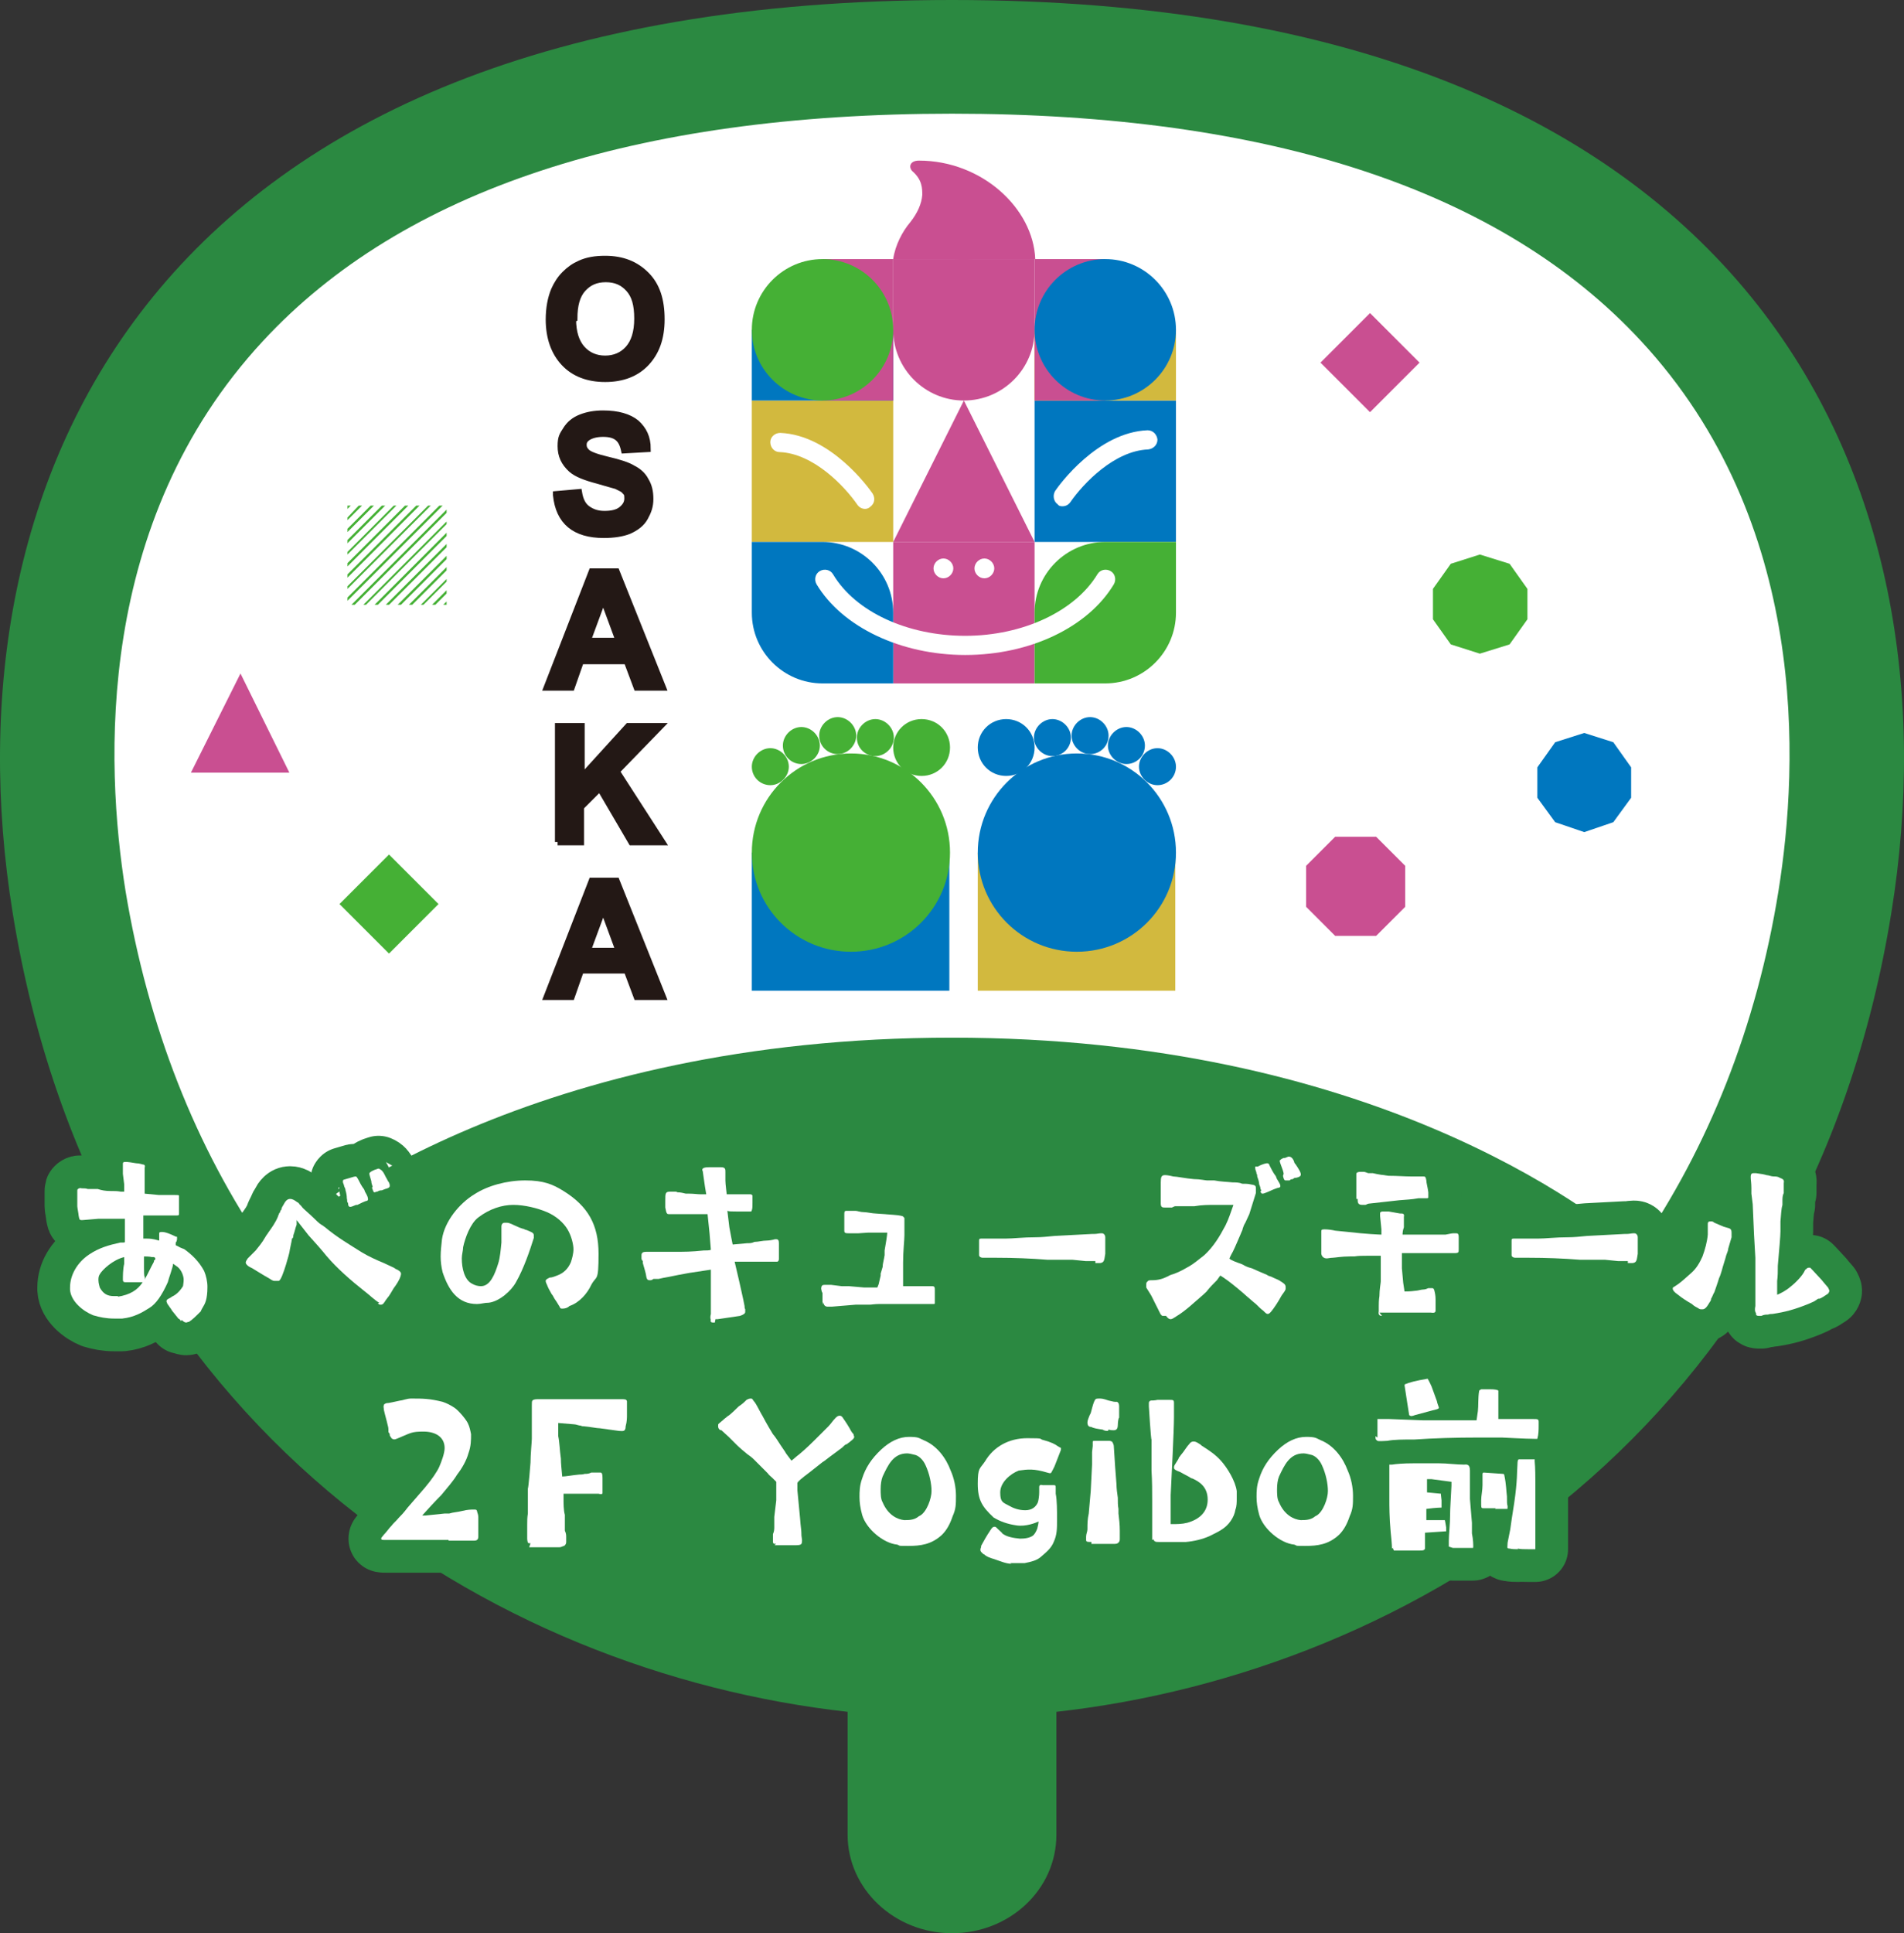 <?xml version="1.0" encoding="UTF-8"?>
<svg id="_デザイン" data-name="デザイン" xmlns="http://www.w3.org/2000/svg" version="1.1" viewBox="0 0 288.2 292.5">
  <rect x="0" y="0" width="288.2" height="292.5" fill="#333333" stroke="none"/>
  <!-- Generator: Adobe Illustrator 29.7.1, SVG Export Plug-In . SVG Version: 2.1.1 Build 8)  -->
  <defs>
    <style>
      .st0 {
        fill: #45b035;
      }

      .st1 {
        fill: #d2b93e;
      }

      .st2 {
        fill: #c94f91;
      }

      .st3 {
        fill: #fff;
      }

      .st4 {
        fill: #2b8941;
      }

      .st5 {
        fill: #231815;
        stroke: #231815;
        stroke-miterlimit: 10;
        stroke-width: 1px;
      }

      .st6 {
        fill: #0077bf;
      }

      .st7 {
        fill: none;
        stroke: #2b8941;
        stroke-linecap: round;
        stroke-linejoin: round;
        stroke-width: 9.9px;
      }
    </style>
  </defs>
  <g id="img_x5F_03.svg">
    <g>
      <path class="st4" d="M144.1,0C21.7,0-8.5,73.6,1.9,138c12.6,78.3,72.6,115,126.4,121v18.6c0,8.2,7.1,14.9,15.8,14.9s15.8-6.6,15.8-14.9v-18.6c53.8-6,113.8-42.8,126.4-121C296.7,73.6,266.5,0,144.1,0Z"/>
      <path class="st3" d="M269.2,134.8c-3.3,20.5-10.6,38.8-21.3,54.3-7.1-6.1-40.7-32.1-103.8-32.1s-96.7,25.9-103.8,32.1c-10.7-15.5-17.9-33.8-21.3-54.3-3.1-19.3-4.6-55.8,20.8-83.2,21.1-22.8,56.2-34.4,104.3-34.4s83.2,11.6,104.3,34.4c25.4,27.4,23.9,63.9,20.8,83.2Z"/>
    </g>
    <g>
      <g>
        <path class="st7" d="M27.4,199.9c-.1-.2-.2-.3-.4-.4l-.8-1c-.2-.2-.3-.5-.5-.7-.1-.2-.3-.4-.4-.6,0-.1-.1-.2-.1-.3,0-.2.1-.3.3-.4s.4-.2.5-.3c.4-.2,1-.5,1.7-1.6,0-.1.1-.5.1-1s-.3-1.4-.9-1.9l-.7-.5c0,.5-.7,2.3-.8,2.8-.9,2-1.8,3.3-2.8,3.9-1.1.7-2.3,1.4-4.1,1.6-.4,0-.8,0-1.2,0-1.2,0-2.2-.2-3.2-.5-1.5-.6-3.4-2.1-3.5-3.9v-.3c0-1.9,1.1-3.8,2.9-5,1.5-1,2.9-1.4,4.7-1.8,0,0,.2,0,.3,0,.3,0,.4,0,.4-.1v-.9c0,0,0-2.6,0-2.6h-1.4c0,0-2.6,0-2.6,0l-2.4.2c0,0-.1,0-.2,0-.3,0-.3-.2-.4-.7,0-.2-.2-1.2-.2-1.4,0-.4,0-.9,0-1.2,0-.3,0-.5,0-.7s0-.2,0-.2,0,0,0-.2c0-.2,0-.2.1-.3.1-.1.3-.2.6-.1,0,0,.1,0,.2,0,.2,0,.4,0,.7.1,0,0,.2,0,.2,0,.2,0,.3,0,.5,0h.8c.6.2,1.2.3,1.9.3.6,0,1.1,0,1.6.1.2,0,.4,0,.5,0v-1.1s-.2-1.6-.2-1.6c0-.3,0-.6,0-.8,0-.2,0-.3,0-.4v-.2c0-.3,0-.4.4-.4s.1,0,.2,0c.2,0,.8.1,1.4.2.5,0,1,.2,1.1.2.2,0,.3.2.2.5v2.6c0,0,0,1.3,0,1.3l2.1.2c.2,0,.5,0,.7,0,.2,0,.5,0,.7,0s.4,0,.6,0c.8,0,1.1,0,1.1.1,0,0,0,.2,0,.3,0,.2,0,.4,0,.6v.3c0,.3,0,.6,0,.8v.5c0,0,0,.2,0,.2,0,.2,0,.3-.3.3h-.5c-.2,0-.5,0-.9,0h-3.7c0,.3,0,.7,0,.9s0,.5,0,.7v.5c0,.6,0,1.2,0,1.4,0,0,.2,0,.4,0,.6,0,.9,0,2,.3,0,0,0-.3,0-.5s0-.4,0-.6c0-.2.2-.2.5-.2.6,0,1.8.6,2,.7.2,0,.2,0,.2.2s0,.5-.2.7c0,.2,0,.3,0,.4,0,0,0,0,.4.2.3.2.7.3.9.4,1.1.8,2.2,1.8,3,3.3.3.7.5,1.6.5,2.4,0,2-.4,2.6-.7,3.1-.1.2-.2.3-.3.6-.7.7-1.3,1.3-1.8,1.6-.2,0-.3.1-.4.1-.2,0-.4-.1-.7-.4ZM17.8,196.2c1.9-.3,3-1,3.8-2.2-.2,0-.3,0-.4,0-.2,0-.3,0-.4,0-.7,0-.9,0-1.6,0h-.2c-.2,0-.4,0-.4-.4,0-.5,0-1.6.2-2.4,0-.4,0-.7,0-1-1.7.4-3.3,1.9-3.7,2.6-.2.3-.2.6-.2.9,0,.5.2,1,.2,1.1.5.9,1.1,1.3,2.1,1.3s.4,0,.7,0ZM22,193.4c.4-.7.8-1.6,1.3-2.5v-.2c.2,0,.2-.2.2-.3s0-.1-.2-.2c0,0-.2,0-.3,0-.4-.1-1-.1-1.2-.1,0,0,0,.2,0,.3,0,.2,0,.7,0,1.4,0,.6,0,1.2.1,1.4s0,.2,0,.4Z"/>
        <path class="st7" d="M57.4,197.1c-.6-.3-1.5-1.2-2.3-1.8-1.9-1.5-4.1-3.4-5.7-5.3-.8-1-1.8-2.1-2.7-3.1l-1.8-2.3v.7c-.2.5-.3,1.1-.5,1.6,0,.2,0,.4-.2.5-.1.7-.3,1.4-.4,2.1-.1.4-.2.8-.3,1.1l-.2.7c-.4,1.3-.8,2.4-1.1,2.5,0,0-.2,0-.4,0s-.2,0-.3,0c-.2,0-.5-.2-.8-.4l-.7-.4c-.7-.4-1.6-1-1.8-1.1l-.4-.2c-.2-.1-.3-.2-.4-.3-.2-.2-.2-.3-.2-.4,0-.2.2-.4.3-.6,0,0,.3-.3,1-1,0,0,.2-.2.2-.2.4-.5,1-1.2,1.5-2.1.1-.2.3-.4.4-.6.5-.7,1.1-1.5,1.5-2.5,0,0,0-.2.1-.2,0-.2.1-.3.2-.4,0-.2.1-.3.2-.4,0-.3.2-.5.3-.7.3-.6.6-.9,1-.9s.7.2,1.1.5c.1,0,.3.2.4.4.1,0,.2.2.3.3.2.3,1.1,1,1.9,1.8s.9.8,1.2,1c.1,0,.2.2.3.2,1.9,1.6,3.8,2.7,5.7,3.9,1,.6,2.1,1.1,3.3,1.6l1.5.7c0,0,.2.1.3.2.3.1.8.4.8.7s-.2,1-1.1,2.2c0,0-.2.3-.3.5-.2.3-.4.7-.6.9-.1.1-.2.3-.3.4-.2.3-.4.7-.7.7s-.3,0-.5-.2ZM52.7,182.2c0,0,0-.2-.1-.3s0-.2-.1-.6c0-.4-.1-.9-.2-1.2,0-.2-.1-.4-.2-.6,0-.2-.2-.5-.2-.7s0-.2.1-.3c1.1-.3,1.6-.5,1.8-.5s.2.1.4.4c.2.4.5,1,.8,1.4.2.2.2.5.3.6.3.5.4.8.4,1s0,.2-.2.3c-.2,0-1,.4-1.4.6,0,0-.2,0-.2,0-.5.2-.7.3-.9.3s-.3-.2-.3-.4ZM56.4,179.6c0-.2-.2-.5-.2-.9-.2-.7-.3-1-.3-1.1s0-.1.1-.2c.2-.2.5-.3.7-.4l.6-.2c.5.2.7.5.9.9l.2.4c.2.3.3.6.4.7s.2.4.2.6c0,.3-.3.4-.7.5l-.5.2c-.4,0-.5.1-.7.2-.2,0-.3.1-.4.1-.2,0-.2-.2-.4-.7Z"/>
        <path class="st7" d="M84.7,197.7c-.2-.3-.4-.7-.7-1.1-.2-.3-.3-.6-.5-.8-.3-.5-.6-1.1-.7-1.4-.1-.2-.2-.4-.2-.6,0-.2.2-.3.6-.5.4,0,.8-.2,1.1-.3,1.1-.4,1.7-1.1,2.1-2,.2-.6.4-1.3.4-2s-.3-2-.9-3c-.6-1-1.7-2-3.1-2.6s-3.4-1.1-5.1-1.1-3.6.6-5.3,1.9c-1.2.9-2,3.1-2.3,4.5,0,.5-.2,1.1-.2,1.7,0,1.5.4,3.2,1.5,3.8.5.3,1,.4,1.4.4,1.4,0,2.1-1.8,2.6-3.4.3-.9.4-2.2.5-3.2,0-.4,0-.7,0-1.1,0-.4,0-.8,0-1.3,0-.4.2-.6.5-.6s.2,0,.3,0c.5,0,1.1.4,1.4.5.4.2.7.3,1,.4.2,0,.4.2.6.2.7.3,1.1.4,1.1.8s0,.2,0,.4c-.6,1.9-1.5,4.6-2.7,6.7-.7,1.3-2.5,2.9-4.1,3.1-.7,0-1.2.2-1.8.2-2.9,0-4.3-2.1-5.2-4.8-.2-.8-.3-1.6-.3-2.4s.1-1.7.2-2.6c.4-2.7,2.6-5.4,4.9-6.8,2-1.3,4.9-2.1,7.7-2.1s4.2.6,5.8,1.6c3.7,2.3,5.3,5.1,5.3,9.5s-.3,3.2-1.1,4.7c-.6,1.3-1.8,2.7-3.3,3.2-.3.3-.7.4-1.1.4s-.3-.2-.5-.5Z"/>
        <path class="st7" d="M108.2,200.1c-.1,0-.2,0-.3,0-.3,0-.4-.2-.3-.4-.1-.2-.1-.5,0-.9v-.4c0-.3,0-.7,0-1,0-.3,0-.7,0-1.1,0-.8,0-1.7,0-2.5v-1.7c0,0-3.3.5-3.3.5-1.1.2-2.2.4-3.1.6-.6.1-1.1.2-1.5.3h-.8c-.2.2-.4.2-.5.2-.3,0-.5,0-.6-.7,0-.2-.3-1.2-.5-1.9v-.3c-.2-.2-.2-.3-.2-.5,0-.2,0-.3,0-.4,0-.4.3-.5.7-.5.6,0,1.2,0,1.9,0,.2,0,.5,0,.8,0,.4,0,.8,0,1.3,0,1.9,0,2.8,0,4.7-.2.4,0,.9,0,1.1-.1l-.2-2.5-.3-2.9c-.2,0-1.1,0-2.5,0-.1,0-.2,0-.3,0h-.3c-1.2,0-1.5,0-2.2,0,0,0-.2,0-.3,0h-.2c-.2,0-.3,0-.4-.2-.1-.2-.1-.4-.2-.8,0-.2,0-.6,0-1.1,0-1,0-1.3.7-1.3.1,0,.2,0,.3,0h.6c.1,0,.2.1.3.1.4,0,.8.1,1.2.2.2,0,.3,0,.5,0,.7,0,1.3.1,1.8.1h.5c0,0,.2,0,.3,0l-.2-1.2-.3-2.1c0-.2-.1-.3-.1-.4,0-.3.4-.4,1.1-.4s.2,0,.3,0h.7c.2,0,.4,0,.5,0,0,0,0,0,.2,0,.7,0,.7.3.7.7s0,.9,0,1.3c0,.6.2,2,.2,2.1.2,0,2.4,0,2.8,0h.3c.2,0,.3,0,.4,0,.2,0,.3,0,.4.2,0,0,0,.2,0,.3s0,.3,0,.4c0,.2,0,.3,0,.4,0,.4,0,.9-.1,1.1,0,0,0,0,0,0,0,0,0,.1-.1.2,0,0-.2,0-.4,0s-.4,0-.6,0c-.1,0-.2,0-.3,0h-.3c-.2,0-.4,0-.7,0-.6,0-1.1,0-1.3-.1l.3,2.5.3,1.6.2,1,2.2-.2c.4,0,.7,0,1.1-.2.6,0,1.2-.2,1.9-.2.3,0,.9-.1,1.2-.2,0,0,.2,0,.2,0,.3,0,.4.2.4.6,0,0,0,.2,0,.4v2c0,.2-.1.4-.3.4h-1.1c-.3,0-.7,0-1.1,0s-.5,0-.7,0c-.4,0-1.2,0-2,0-.5,0-1,0-1.5,0l.7,3,.6,2.7.2,1c0,.2,0,.3.1.5,0,.2,0,.3,0,.4,0,.2-.2.4-.8.6l-3.4.5c-.1,0-.2,0-.3,0Z"/>
        <path class="st7" d="M124.5,197.4v-1.8c-.1,0-.2-.6-.2-.6h0c0-.5.2-.6.5-.6s.3,0,.5,0c.2,0,.3,0,.5,0l1.6.2h1.1c0,0,2.3.2,2.3.2h2c0,0,.2-.5.2-.5l.3-1.3v-.3c.1-.3.2-.7.3-1,0-.5.2-1.1.3-1.8v-.7c.2-1.1.4-2.4.4-2.7h-2.9c0,0-1.5.1-1.5.1-.2,0-.6,0-.9,0-.1,0-.2,0-.3,0-.7,0-.9,0-.9-.4v-.6c0-.4,0-.9,0-1.1,0-.2,0-.2,0-.3,0-.2,0-.2,0-.4,0-.4,0-.6.3-.6s.3,0,.5,0c.1,0,.2,0,.4,0,0,0,.3,0,.5,0,.3,0,.7.2,1.3.2.4,0,1.3.2,1.7.2l2.7.2c.2,0,1.1.1,1.4.2.2.1.2.2.3.3,0,0,0,.2,0,.3,0,.2,0,.3,0,.8,0,.2,0,.5,0,.8,0,.2,0,.4,0,.7,0,.7-.2,2.4-.2,4.1s0,.8,0,1.2c0,.4,0,.7,0,1,0,.5,0,.9,0,1.2v.2c.2,0,.5,0,.9,0s.7,0,1.1,0h1c.4,0,.8,0,1,0h.4c.4,0,.4.2.4.7v1.8c0,.2,0,.2-.3.2h-.5c-.2,0-.4,0-.6,0s-.4,0-.5,0c-.5,0-1.6,0-2.9,0h-3.7c-.6,0-1.1.1-1.4.1h-2.1c0,0-3.6.3-3.6.3-.2,0-.5,0-.6,0-.4,0-.6-.2-.7-.7Z"/>
        <path class="st7" d="M165.8,190.8c-.1,0-.3,0-.4,0h-1.1c0,0-2-.2-2-.2h-3.8c-2.5-.2-5.1-.3-7.6-.3h-.9c-.5,0-.9,0-1.2,0-.4,0-.6-.2-.6-.4,0-.1,0-.3,0-.4v-.2s0-1.5,0-1.5c0-.3,0-.4.3-.4h.5c.2,0,.4,0,.8,0,.5,0,1.3,0,2.4,0,1.2,0,2.6-.2,4.6-.2.8,0,1.8-.1,2.8-.2l5.7-.3h.3c.4,0,.8-.1,1-.1h.2c.3,0,.5.3.5.6,0,.2,0,.3,0,.7v1.8c-.1.5-.1.8-.2,1-.1.3-.4.4-.6.4s-.5,0-.7,0Z"/>
        <path class="st7" d="M175.9,199.1c0,0-.1-.2-.2-.2h0c0,0-1.3-2.6-1.3-2.6,0-.1-.6-1-.9-1.5,0-.1,0-.2,0-.4,0-.2,0-.4.2-.5,0-.1.2-.2.5-.2h.2c.9,0,1.6-.2,2.4-.6.3-.2.7-.3,1-.4.8-.3,1.5-.7,2.2-1.1.7-.4,1.4-1,2.3-1.7,1.4-1.3,2.3-2.8,3.2-4.5.5-1,.8-2,1.2-3.1h-2.8c-.9,0-2,0-3.1.2-.4,0-.9,0-1.3,0h-1.6c-.1,0-.3.1-.5.2h-.8c0,0-.3,0-.3,0-.3,0-.6,0-.6-.6,0-.2,0-.3,0-.5s0-.3,0-.5c0-.5,0-1.5,0-2.2,0-.8.1-1.1.6-1.1.2,0,.5,0,1.3.2.5,0,1.9.3,3.1.4.9,0,1.8.2,2,.2.2,0,.5,0,.8,0,0,0,.2,0,.3,0,1,.2,1.9.2,2.8.3.5,0,1,0,1.4.2.5,0,.9,0,1.3.1.7.1.8.2.8.6s0,.4,0,.7l-1,3.2-.6,1.3c-.2.3-.3.6-.4.9,0,.2-.2.5-.3.8-.4.9-.8,1.9-1.2,2.7-.3.5-.5,1-.5,1,0,.1.3.3,1.4.7.3.1.6.2.9.4.4.2.7.3,1.1.4l.9.4c.5.2.9.4,1.4.6.2.2.6.2.9.4.4.2.8.3,1.2.6.3.2.7.4.7.8s0,.2,0,.3c0,.2-.3.6-.6,1-.6,1.1-1.1,1.8-1.4,2.2-.3.4-.5.6-.7.6s-.3-.1-.7-.5c-.3-.2-.7-.6-1.1-1-.4-.3-.8-.7-1.3-1.1-1-.9-2.1-1.8-2.9-2.4-1.1-.8-1.2-.8-1.2-.8l-.5.7-.2.2c-.4.4-.8.8-1.2,1.3-.2.3-.5.5-.8.8-1.3,1.1-2.5,2.3-4,3.2-.3.2-.6.4-.8.4s-.4-.1-.7-.5ZM190.9,180.2c0,0,0-.2-.1-.3,0,0,0-.3-.2-.7,0-.4-.2-.9-.3-1.2,0-.2,0-.3-.1-.4,0-.3-.2-.6-.2-.8s0-.2,0-.3h.4c.7-.4,1.3-.5,1.4-.5.2,0,.3.1.4.4.2.4.5,1,.8,1.4.2.2.2.5.3.6.3.5.5.8.5,1s0,.2-.2.3c-.3,0-1.4.5-1.6.6-.5.2-.7.3-.9.3s-.3-.2-.3-.4ZM194.3,177.6c0-.2-.2-.8-.4-1.3-.2-.5-.2-.7-.2-.7,0,0,0,0,.1-.1.2-.2.3-.2.5-.3h.2c0,0,.5-.2.5-.2,0,0,.1,0,.2,0,.4.1.6.5.7.8,0,.2.2.3.3.5l.2.3c.1.2.2.3.3.5.1.2.2.4.2.6,0,.3-.3.4-.7.5-.2,0-.3,0-.5.2-.3,0-.4.1-.5.2,0,0-.1,0-.2,0-.2,0-.3,0-.4,0-.2,0-.3-.2-.4-.7Z"/>
        <path class="st7" d="M209.2,199.1c-.4,0-.6-.2-.5-.7,0-.2,0-.2,0-.3,0,0,0-.2,0-.5,0-.3,0-.9.1-1.5,0-1,.2-2,.2-2.2s0-.7,0-1c0-.3,0-.7,0-1,0-.9,0-1.6,0-1.9-.1,0-.8,0-2.2,0-.6,0-1.2,0-1.8.1-.2,0-.5,0-.7,0-1.2,0-2.3.2-2.6.2-.3,0-.7.1-.9.1s-.7-.1-.8-.7c0-.2,0-.3,0-.4s0,0,0-.2c0-.2,0-.6,0-1.1s0-.7,0-1.1,0-.2,0-.3v-.2c0-.3,0-.4.5-.4s1.2.1,1.6.2l2,.2c2.5.3,4.8.4,5,.4v-.8s-.2-2-.2-2v-.2c0-.2,0-.3,0-.3.1-.2.3-.2.5-.2s.4,0,.6,0c0,0,.2,0,.2,0l1.7.3c0,0,.2,0,.2,0,.3,0,.5.1.4.5,0,.2,0,.4,0,.7v.9c-.2.5-.2,1-.2,1.1h1.1c.6,0,1.1,0,1.7,0s1.1,0,1.7,0h2c.6-.1.9-.2,1.2-.2.2,0,.3,0,.4,0,.2,0,.4,0,.4.6s0,.6,0,.8c0,.1,0,.3,0,.4s0,0,0,.1c0,0,0,.2,0,.3v.2c0,.5,0,.6-.7.6h-2c-1,0-2,0-3,0h-2.9s0,2.3,0,2.3l.2,2.2.2,1.3c.3,0,.9,0,1.6-.1.4,0,.9-.2,1.3-.2.2,0,.5-.1.7-.2,0,0,.2,0,.2,0,.1,0,.2,0,.3,0,.2,0,.3,0,.4.3.1.4.2.8.2,1.4,0,.2,0,.5,0,.7,0,.1,0,.2,0,.3s0,.2,0,.4c0,.1,0,.2,0,.3,0,.2-.1.4-.7.3h-.2c-.1,0-.2,0-.3,0-.6,0-1.9,0-2.1,0s-.3,0-.7,0c-.6,0-1.5,0-2.3,0h-.4c-.2,0-.3,0-.5,0-.2,0-.4,0-.7,0s-.4,0-.6,0ZM205.3,181.4c0-.7,0-1,0-1,0-.4,0-.8,0-1.1v-1.7c0-.2.3-.3.6-.3s.3,0,.5,0c.2,0,.4.1.7.2h.7c.8.2,1.6.3,2.4.4,1.3,0,2.4.1,3.4.1.3,0,.6,0,.9,0h.9c.3,0,.4,0,.5.6,0,.4.2,1,.3,1.8v.7c0,.2,0,.2-.5.2-.3,0-.7,0-1,0-1.1.2-1.8.2-2.9.3l-4.5.5c-.2,0-.4.1-.6.2-.2,0-.3,0-.5,0-.7,0-.7-.4-.7-.9Z"/>
        <path class="st7" d="M246.4,190.8c-.1,0-.3,0-.4,0h-1.1c0,0-2-.2-2-.2h-3.8c-2.5-.2-5.1-.3-7.6-.3h-.9c-.5,0-.9,0-1.2,0-.4,0-.6-.2-.6-.4,0-.1,0-.3,0-.4v-.2s0-1.5,0-1.5c0-.3,0-.4.3-.4h.5c.2,0,.4,0,.8,0,.5,0,1.3,0,2.4,0,1.2,0,2.6-.2,4.6-.2.8,0,1.8-.1,2.8-.2l5.7-.3h.3c.4,0,.8-.1,1-.1h.2c.3,0,.5.3.5.6,0,.2,0,.3,0,.7v1.8c-.1.5-.1.8-.2,1-.1.3-.4.4-.6.4s-.5,0-.7,0Z"/>
        <path class="st7" d="M257,197.9c-.2-.1-.6-.3-.9-.6-.7-.4-1.5-.9-2.1-1.4-.6-.4-.8-.7-.8-.9s0-.2.2-.3l.6-.4c.7-.5,1.3-1.1,2-1.7.8-.7,1.3-1.6,1.7-2.5.4-1.1.7-2.2.8-3.3,0-.3,0-.6,0-.7,0,0,0-.2,0-.3,0-.2,0-.3,0-.5,0-.3,0-.5.4-.5s.3,0,.6.2l1.4.6.7.2c.4.1.5.3.5.7v.7c0,0-.5,1.7-.5,1.7,0,.3-.2.7-.3,1-.2.8-.5,1.6-.7,2.4-.1.3-.2.7-.4,1.1-.2.7-.5,1.5-.7,2.1-.2.3-.3.7-.5,1,0,.2-.1.4-.2.5-.4.7-.7,1.1-1.1,1.1s-.4,0-.7-.2ZM265.8,198.7c-.2-.3-.2-.6-.1-1.1v-5.8s0-1.5,0-1.5l-.2-3.5-.2-4.6-.2-1.6c0-.2,0-.3,0-.5,0-.1,0-.2,0-.3,0-.8-.1-1.3-.1-1.6v-.2c0-.4.2-.5.4-.5s.2,0,.4,0c.8.1,1.3.2,1.6.3.3,0,.7.2,1.1.2.3,0,.6,0,.9.2.5.2.7.3.6.8,0,0,0,.2,0,.3v1.2c-.2.4-.2.8-.2,1.3v.5c-.2.7-.2,1.5-.3,2.5,0,.5,0,1,0,1.5,0,.7-.2,2.9-.4,5.2,0,.8,0,1.6-.1,2.3,0,.9,0,1.7,0,2.1.5-.2,1.3-.6,2-1.2.9-.7,1.8-1.7,2.1-2.3s.1-.2.2-.3c.2-.2.3-.3.5-.3s.2,0,.2,0c0,0,.5.5,1.5,1.6.3.3.5.6.6.7l.6.7c.1.2.2.4.2.5s-.1.4-.3.5c-.6.4-.9.6-1.2.7h-.2c0,0-.6.4-.6.4l-.9.4c-2,.8-3.4,1.2-5.4,1.5-.2,0-.4,0-.7.1-.3,0-.6,0-1,.2h-.2c-.3,0-.5,0-.6-.2Z"/>
        <path class="st7" d="M67.9,233h-1.6c-.5,0-1,0-1.6,0h-5.8c-.2,0-.3,0-.5,0-.5,0-.7,0-.7-.2s.2-.3.4-.6c.4-.4.8-1,1.2-1.4.2-.3.6-.6,1.1-1.2.3-.3.7-.7,1.3-1.5l2.6-3c1.1-1.3,1.9-2.5,2.2-3.2s.8-2,.8-2.8c0-1.7-1.4-2.5-3.2-2.5s-1.9.2-3.6.9c-.5.2-.8.4-1.1.2-.1,0-.2-.2-.4-.5,0-.2,0-.3-.2-.5,0-.4,0-.7-.1-1-.2-.9-.4-1.5-.6-2.4,0-.3-.1-.5,0-.7,0-.1.1-.2.4-.3.4,0,1.1-.2,2.1-.4.3,0,1-.3,1.6-.3,1.8,0,2.8,0,4.8.5.6.2,1.2.5,1.8.9.6.4,1.7,1.7,2,2.3.3.6.4,1.2.5,1.7,0,.9,0,1.8-.4,2.9-.3,1.1-1,2.3-1.7,3.2-.6,1-1.5,2-2.4,3.1-.9.9-2.1,2.2-2.9,3.1,0,0,0,0,.5,0l2.9-.3h.7c.6-.2,1.2-.2,2-.4.8-.2,1.3-.2,1.7-.2s.4,0,.5.2c0,.2.2.5.2.9v1.1c0,.5,0,1.3,0,1.9,0,.4-.2.6-.6.6-.3,0-.5,0-1.7,0s-1.3,0-2.2,0Z"/>
        <path class="st7" d="M80.3,233.5c-.2,0-.3,0-.4-.1,0,0-.1-.3-.1-.6,0-.4,0-.8,0-1.2,0-.3,0-.6,0-.9,0-.6,0-1.1.1-1.7,0-.3,0-.7,0-1.1v-2.7c.1,0,.4-3.9.4-3.9,0-1.2.2-3.2.2-3.6v-.6c0-.6,0-1.5,0-3,0-.2,0-.5,0-.8v-.6c0-.5,0-.7.1-.8.2-.2.5-.2,1.1-.2h1.5c0,0,3.8,0,3.8,0,.4,0,3.8,0,5.9,0h1.1c.6,0,.8,0,.9.3h0c0,.4,0,.7,0,1.1,0,.2,0,.4,0,.5s0,.4,0,.5c0,.4,0,1-.2,1.7,0,.9-.5.7-1,.7l-2.9-.4c-.5,0-1.3-.2-2.4-.3-.2,0-.3,0-.5-.1-.3,0-.7-.2-1-.2l-2.4-.2v2c.2.9.2,2,.4,3.4,0,.7.1,1.6.2,2.7.5,0,1.5-.2,2.6-.3.2,0,.5,0,.8-.1.3,0,.6,0,1-.2.2,0,.4,0,.7,0,.2,0,.5,0,.7,0s.3.2.3.8c0,.4,0,.9,0,1.4s0,.8,0,.9c0,.2-.3.2-.6.1,0,0-.3,0-.4,0-.5,0-1.1,0-1.5,0h-.9c-1.1,0-1.7,0-2.5,0,0,.1,0,.4,0,.7,0,.8,0,1.8.2,2.5,0,.2,0,.7,0,.8v1.6c.2.4.2.7.2,1,0,.3,0,.5,0,.7,0,.3-.1.4-.3.6-.2,0-.4.2-.7.2s-.2,0-.3,0c-.2,0-.2,0-.4,0h-2.6c-.2,0-.6,0-.8,0s-.3,0-.5,0Z"/>
        <path class="st7" d="M117.5,233.6c-.2,0-.4,0-.5-.2,0-.1,0-.3,0-.6v-.7c.2-.4.2-.8.2-1.1,0-.2,0-.5,0-.7v-.8c0,0,.3-2.5.3-2.5,0-.2,0-.5,0-.7,0-.3,0-.6,0-.8,0-.3,0-.6,0-.9s0-.3,0-.4l-.6-.6c-.2-.2-.5-.4-.7-.7-.6-.6-.7-.7-1.5-1.5l-.6-.6c-.3-.3-.7-.6-1-.8-.6-.5-1.1-.9-1.6-1.4l-1.2-1.2-1.1-1c-.3,0-.5-.3-.5-.6s0-.3.1-.4c.2-.2.5-.4.7-.6.2-.2.4-.3.6-.5.4-.2,1.4-1.2,1.7-1.5.6-.4.8-.6,1.2-1,.2-.1.4-.2.6-.2s.2,0,.3.1c.1.2.4.5.5.7.2.3.8,1.5,1,1.8.8,1.5,1.3,2.3,1.6,2.8,0,0,.2.2.6.8.3.5.8,1.2,1.2,1.8.2.4.5.7,1,1.4.4-.3.8-.7,1.1-.9,1.1-.9,2.1-1.9,3.1-2.9l1.2-1.2c0,0,.1-.1.2-.2.3-.3.7-.9,1.1-1.3.3-.3.5-.3.6-.3s.2,0,.4.2c.2.3.7,1,1.1,1.7.1.2.3.6.6.9,0,.2.1.3.1.4,0,.2-.2.4-.6.7-.2.2-.3.2-.5.4-.2,0-.4.2-.7.5l-.4.3c-.1.1-.3.2-.4.3-.8.6-1.5,1.1-2,1.5,0,0-.2.1-.3.2l-1.9,1.5c-1.2.9-1.8,1.4-1.8,1.6v1.1s.2,2.1.2,2.1l.2,2.1c.1,1.4.2,1.8.2,2.2,0,.3,0,.5.1,1.1,0,.3,0,.4-.1.6-.2.2-.5.2-1.4.2-.2,0-.5,0-.8,0-.3,0-.6,0-.9,0s-.4,0-.6,0c-.2,0-.3,0-.4,0Z"/>
        <path class="st7" d="M135.8,233.7c-2.1-.2-4.7-2.4-5.3-4.5-.3-1.1-.4-1.9-.4-2.7s0-1.7.4-2.8c.5-1.6,1.4-3,2.9-4.4,1.3-1.2,2.7-1.9,4.2-1.9s1.5.2,2.2.5c2,.8,3.4,2.7,4.1,4.6.5,1.1.8,2.5.8,3.8s0,2-.5,3.1c-.4,1.2-.9,2.1-1.6,2.8-1.6,1.5-3.3,1.7-5.1,1.7s-1.1,0-1.7-.2ZM139.3,229.3c1-.6,1.7-2.6,1.7-3.7s-.3-2.6-.9-3.9c-.4-.9-1.1-1.5-1.7-1.6-.4-.1-.8-.2-1.1-.2-2.1,0-2.9,1.8-3.7,3.5-.2.5-.3,1.2-.3,1.9s0,1.5.3,2c.8,1.9,2.2,2.6,3.3,2.7,1,0,1.6-.1,2.2-.6Z"/>
        <path class="st7" d="M153.1,236.6c-.8,0-1.7-.4-2.6-.7-.7-.2-1.2-.4-1.5-.7-.1,0-.3-.2-.4-.3-.2-.2-.2-.3-.2-.4s0-.2.1-.4v-.2c.2-.4,1-1.8,1.3-2.2,0,0,.1-.2.2-.3.1-.2.3-.4.5-.4s.2,0,.5.3c.4.4.7.6.7.7.6.5,1.6.7,2.7.8.7,0,1.5-.1,2-.5.2-.2.4-.5.6-1,.1-.4.2-.8.2-1.1-.4.2-1.9.8-3.3.6-1.4-.2-2.5-.6-3.5-1.2-1.7-1.6-2.4-2.6-2.4-5.1s.3-2.2,1.1-3.4c1.3-2.2,3.6-3.5,6.4-3.5s1.6.1,2.5.3c1.1.3,1.7.6,2.1.9.3.2.4.2.5.3h0c0,.2,0,.3-.1.5l-.7,1.8-.2.5-.2.4c-.2.4-.3.6-.4.6s-.2,0-.5-.1c-2-.6-2.9-.5-4.3-.3-1.3.5-2.8,1.8-2.8,3.3s.4,1.5,1.3,2c.7.4,1.5.7,2.5.7s1.6-.5,1.9-1.2c.1-.3.2-1,.2-1.5,0-.5,0-.7,0-.8,0-.3.2-.4.5-.3.5,0,1,0,1.5,0s.5,0,.5.5v.8c.2,1,.2,2.5.2,3.9s0,2.3-.5,3.4c-.4,1-1.2,1.6-2,2.3-.6.5-1.4.7-2.4.9-.3,0-.7,0-1.1,0s-.8,0-1.1,0Z"/>
        <path class="st7" d="M165.2,233.3c-.6,0-.8,0-.8-.3,0,0,0-.2,0-.5,0-.4.2-.8.2-1.1,0-.9,0-1.5.2-2.4l.3-3.4.2-4v-1.9c0,0,.1-.9.1-.9,0-.3,0-.5,0-.6,0-.2,0-.2.6-.2s.3,0,.4,0c.2,0,.3,0,.5,0h.8c.3,0,.5,0,.7.2,0,.1.2.3.2.7l.2,3.1.2,2.6c0,.6.1,1.3.2,2,0,.7,0,1.2.1,1.7,0,.2,0,.4,0,.7.1.8.2,1.7.2,2.6,0,.2,0,.4,0,.6,0,.2,0,.4,0,.6s0,.4-.2.6c-.2.2-.4.2-.9.2h-3.2ZM167.7,216.5c-.2,0-.5,0-.8-.2-.7-.1-1.4-.2-1.7-.4-.4,0-.6-.2-.6-.7,0-.3.2-.7.3-1l.2-.4c.2-.7.3-1.2.5-1.7.2-.4.2-.5.7-.5s.6,0,1.5.3c.8.2.9.2,1,.2,0,0,.2,0,.3,0,.3.2.3.5.3.8v1.6c-.1,0-.2.7-.2,1.1s-.1.8-.6.8-.3,0-.8-.1Z"/>
        <path class="st7" d="M174.4,233c0-.2,0-.3,0-.9v-.2c0-1.6,0-3.1,0-4.7,0-1.6,0-3.1-.1-4.7v-4.7c-.1,0-.4-5-.4-5,0-.2,0-.4,0-.5s0-.3.3-.4c.2,0,.6,0,1-.1.3,0,.8,0,1,0,.2,0,.6,0,.7,0,.7,0,.8,0,.8.5s0,1.1,0,2.1c0,1.1-.1,3.3-.2,5.6l-.3,6.2v2.7s0,1.7,0,1.7c0,0,.2,0,.2,0,.8,0,1.5,0,2.3-.2,1.8-.5,3.1-1.6,3.1-3.5s-1.2-2.7-2.3-3.2c-.2,0-.4-.2-.6-.3-.6-.3-1.1-.6-1.3-.7-.6-.2-.9-.4-.9-.6s0-.3.2-.6c.2-.3.3-.5.5-.8,0-.2.2-.3.3-.5l.4-.5c.3-.4.6-.9.9-1.2.2-.3.4-.4.7-.4.3,0,.6.2.9.4.1,0,.2.2.4.3,1.1.7,2,1.3,2.8,2.2,1,1.1,2.2,3.1,2.4,4.6,0,.4,0,.8,0,1.1,0,.6,0,1.2-.2,1.7-.1.6-.3,1.1-.7,1.7-.8,1.2-2,1.7-3.2,2.3-1.1.5-2.4.8-3.6.9-.4,0-.8,0-1.3,0-.5,0-1.1,0-1.6,0s-.4,0-.7,0h-.5c-.4,0-.7,0-.8-.4Z"/>
        <path class="st7" d="M195.9,233.7c-2.1-.2-4.7-2.4-5.3-4.5-.3-1.1-.4-1.9-.4-2.7s0-1.7.4-2.8c.5-1.6,1.4-3,2.9-4.4,1.3-1.2,2.7-1.9,4.2-1.9s1.5.2,2.2.5c2,.8,3.4,2.7,4.1,4.6.5,1.1.8,2.5.8,3.8s0,2-.5,3.1c-.4,1.2-.9,2.1-1.6,2.8-1.6,1.5-3.3,1.7-5.1,1.7s-1.1,0-1.7-.2ZM199.3,229.3c1-.6,1.7-2.6,1.7-3.7s-.3-2.6-.9-3.9c-.4-.9-1.1-1.5-1.7-1.6-.4-.1-.8-.2-1.1-.2-2.1,0-2.9,1.8-3.7,3.5-.2.5-.3,1.2-.3,1.9s0,1.5.3,2c.8,1.9,2.2,2.6,3.3,2.7,1,0,1.6-.1,2.2-.6Z"/>
        <path class="st7" d="M208.5,217.5c0-1,0-1.7,0-2.2s0-.6,0-.6c0,0,.2,0,.7,0,.5,0,.9,0,1.1,0l5.2.2h8s.2-1.4.2-1.4c.1-.8,0-2,.2-3.1,0,0,.1-.1.3-.2h1.4c.7,0,1.1.1,1.2.2,0,0,0,0,0,.1v2.6s0,1.6,0,1.6h5.3c.6,0,.8,0,.8.4s0,.3,0,.6c0,.6,0,1.3-.2,2,0,0-.1,0-.4,0-1.3,0-4.8-.2-5-.2-.7,0-1.9,0-3.4,0-3.6,0-6.9.1-9.8.3-1.7,0-3.1,0-4.1.2-.1,0-1.4.1-1.5,0-.3-.2-.3-.3-.3-.7ZM210.7,234.3s0-.7-.2-2.5c-.2-2.2-.2-3.9-.2-4.9,0-1.6,0-1.9,0-3.1v-2.2s.2,0,.4,0c.6-.1,1.7-.2,3.3-.2.5,0,1.2,0,2.1,0h1.7c1.3,0,2.6.2,3.8.2.3,0,.9-.2.9.9v4.3c0,0,.3,3.6.3,3.6v1.6c.2,1,.2,1.7.2,2,0,.2,0,.2-.1.2h-3c0,0-.6-.2-.6-.2,0,0,0-.3,0-.9,0-1,.2-2.4.2-4.1,0-.8.1-2.1.2-4.2,0-.2,0-.4,0-.6l-3-.4c-.5,0-.7,0-.7,0,0,.6,0,1.4,0,2l2.1.2s0,.3.1,1c0,.7,0,1,0,1.1,0,0-.8,0-2.3.2,0,.8,0,1.2,0,1.7.4,0,.9,0,1.6,0,.8,0,1.1,0,1.2,0,0,0,.1.4.2,1.1,0,.1,0,.5,0,.6h-.2c0,0-3,.2-3,.2v2.4c-.1.3-.4.3-.8.3h-3.9c-.1-.2-.2-.3-.1-.4ZM213.3,214.1l-.3-1.9-.4-2.6c0,0,0-.2.2-.2.4-.2,1.5-.5,3.3-.8,0,0,.3.5.6,1.2l.8,2.2c0,.2.3.9.3,1,0,.2-.6.3-1,.4l-2.6.7c-.5.2-.7.2-.9,0ZM226.4,228.2c-.6,0-1.3,0-1.8,0-.3,0-.4,0-.4-.5s0-.5,0-.7c0-.7.2-1.5.2-2.3s0-1.5,0-1.7c0,0,0-.2.2-.2l2.9.2c0,0,.2,0,.2.2.3,1.4.3,2.5.4,3.2,0,.8,0,1.2.1,1.5,0,.4,0,.4-.1.4-.2,0-1.2,0-1.8,0ZM229.8,234.4c-.4,0-.9,0-1.3-.1-.5,0-.3-.2-.3-.9l.4-2c.1-.8.3-2.1.6-4,.5-3.4.4-4.7.5-6,0,0,0-.6.2-.6s.5,0,1.3,0c.7,0,1.1,0,1.1,0,0,0,0,.1,0,.3.1.9.1,2.7.1,3v3c0,2.7,0,1.7,0,5.4v1.6s0,.3,0,.3c-.3,0-.6,0-1.1,0-.6,0-1.1,0-1.6-.1Z"/>
      </g>
      <g>
        <path class="st3" d="M27.4,199.9c-.1-.2-.2-.3-.4-.4l-.8-1c-.2-.2-.3-.5-.5-.7-.1-.2-.3-.4-.4-.6,0-.1-.1-.2-.1-.3,0-.2.1-.3.3-.4s.4-.2.5-.3c.4-.2,1-.5,1.7-1.6,0-.1.1-.5.1-1s-.3-1.4-.9-1.9l-.7-.5c0,.5-.7,2.3-.8,2.8-.9,2-1.8,3.3-2.8,3.9-1.1.7-2.3,1.4-4.1,1.6-.4,0-.8,0-1.2,0-1.2,0-2.2-.2-3.2-.5-1.5-.6-3.4-2.1-3.5-3.9v-.3c0-1.9,1.1-3.8,2.9-5,1.5-1,2.9-1.4,4.7-1.8,0,0,.2,0,.3,0,.3,0,.4,0,.4-.1v-.9c0,0,0-2.6,0-2.6h-1.4c0,0-2.6,0-2.6,0l-2.4.2c0,0-.1,0-.2,0-.3,0-.3-.2-.4-.7,0-.2-.2-1.2-.2-1.4,0-.4,0-.9,0-1.2,0-.3,0-.5,0-.7s0-.2,0-.2,0,0,0-.2c0-.2,0-.2.1-.3.1-.1.3-.2.6-.1,0,0,.1,0,.2,0,.2,0,.4,0,.7.1,0,0,.2,0,.2,0,.2,0,.3,0,.5,0h.8c.6.2,1.2.3,1.9.3.6,0,1.1,0,1.6.1.2,0,.4,0,.5,0v-1.1s-.2-1.6-.2-1.6c0-.3,0-.6,0-.8,0-.2,0-.3,0-.4v-.2c0-.3,0-.4.4-.4s.1,0,.2,0c.2,0,.8.1,1.4.2.5,0,1,.2,1.1.2.2,0,.3.2.2.5v2.6c0,0,0,1.3,0,1.3l2.1.2c.2,0,.5,0,.7,0,.2,0,.5,0,.7,0s.4,0,.6,0c.8,0,1.1,0,1.1.1,0,0,0,.2,0,.3,0,.2,0,.4,0,.6v.3c0,.3,0,.6,0,.8v.5c0,0,0,.2,0,.2,0,.2,0,.3-.3.3h-.5c-.2,0-.5,0-.9,0h-3.7c0,.3,0,.7,0,.9s0,.5,0,.7v.5c0,.6,0,1.2,0,1.4,0,0,.2,0,.4,0,.6,0,.9,0,2,.3,0,0,0-.3,0-.5s0-.4,0-.6c0-.2.2-.2.5-.2.6,0,1.8.6,2,.7.2,0,.2,0,.2.2s0,.5-.2.7c0,.2,0,.3,0,.4,0,0,0,0,.4.2.3.2.7.3.9.4,1.1.8,2.2,1.8,3,3.3.3.7.5,1.6.5,2.4,0,2-.4,2.6-.7,3.1-.1.2-.2.3-.3.6-.7.7-1.3,1.3-1.8,1.6-.2,0-.3.1-.4.1-.2,0-.4-.1-.7-.4ZM17.8,196.2c1.9-.3,3-1,3.8-2.2-.2,0-.3,0-.4,0-.2,0-.3,0-.4,0-.7,0-.9,0-1.6,0h-.2c-.2,0-.4,0-.4-.4,0-.5,0-1.6.2-2.4,0-.4,0-.7,0-1-1.7.4-3.3,1.9-3.7,2.6-.2.3-.2.6-.2.9,0,.5.2,1,.2,1.1.5.9,1.1,1.3,2.1,1.3s.4,0,.7,0ZM22,193.4c.4-.7.8-1.6,1.3-2.5v-.2c.2,0,.2-.2.2-.3s0-.1-.2-.2c0,0-.2,0-.3,0-.4-.1-1-.1-1.2-.1,0,0,0,.2,0,.3,0,.2,0,.7,0,1.4,0,.6,0,1.2.1,1.4s0,.2,0,.4Z"/>
        <path class="st3" d="M57.4,197.1c-.6-.3-1.5-1.2-2.3-1.8-1.9-1.5-4.1-3.4-5.7-5.3-.8-1-1.8-2.1-2.7-3.1l-1.8-2.3v.7c-.2.5-.3,1.1-.5,1.6,0,.2,0,.4-.2.5-.1.7-.3,1.4-.4,2.1-.1.4-.2.8-.3,1.1l-.2.7c-.4,1.3-.8,2.4-1.1,2.5,0,0-.2,0-.4,0s-.2,0-.3,0c-.2,0-.5-.2-.8-.4l-.7-.4c-.7-.4-1.6-1-1.8-1.1l-.4-.2c-.2-.1-.3-.2-.4-.3-.2-.2-.2-.3-.2-.4,0-.2.2-.4.3-.6,0,0,.3-.3,1-1,0,0,.2-.2.2-.2.4-.5,1-1.2,1.5-2.1.1-.2.3-.4.4-.6.5-.7,1.1-1.5,1.5-2.5,0,0,0-.2.1-.2,0-.2.1-.3.2-.4,0-.2.1-.3.2-.4,0-.3.2-.5.3-.7.3-.6.6-.9,1-.9s.7.2,1.1.5c.1,0,.3.2.4.4.1,0,.2.2.3.3.2.3,1.1,1,1.9,1.8s.9.8,1.2,1c.1,0,.2.2.3.2,1.9,1.6,3.8,2.7,5.7,3.9,1,.6,2.1,1.1,3.3,1.6l1.5.7c0,0,.2.1.3.2.3.1.8.4.8.7s-.2,1-1.1,2.2c0,0-.2.3-.3.5-.2.3-.4.7-.6.9-.1.1-.2.3-.3.4-.2.3-.4.7-.7.7s-.3,0-.5-.2ZM52.7,182.2c0,0,0-.2-.1-.3s0-.2-.1-.6c0-.4-.1-.9-.2-1.2,0-.2-.1-.4-.2-.6,0-.2-.2-.5-.2-.7s0-.2.1-.3c1.1-.3,1.6-.5,1.8-.5s.2.1.4.4c.2.4.5,1,.8,1.4.2.2.2.5.3.6.3.5.4.8.4,1s0,.2-.2.3c-.2,0-1,.4-1.4.6,0,0-.2,0-.2,0-.5.2-.7.3-.9.3s-.3-.2-.3-.4ZM56.4,179.6c0-.2-.2-.5-.2-.9-.2-.7-.3-1-.3-1.1s0-.1.1-.2c.2-.2.5-.3.7-.4l.6-.2c.5.2.7.5.9.9l.2.4c.2.3.3.6.4.7s.2.4.2.6c0,.3-.3.4-.7.5l-.5.2c-.4,0-.5.1-.7.2-.2,0-.3.1-.4.1-.2,0-.2-.2-.4-.7Z"/>
        <path class="st3" d="M84.7,197.7c-.2-.3-.4-.7-.7-1.1-.2-.3-.3-.6-.5-.8-.3-.5-.6-1.1-.7-1.4-.1-.2-.2-.4-.2-.6,0-.2.2-.3.6-.5.4,0,.8-.2,1.1-.3,1.1-.4,1.7-1.1,2.1-2,.2-.6.4-1.3.4-2s-.3-2-.9-3c-.6-1-1.7-2-3.1-2.6s-3.4-1.1-5.1-1.1-3.6.6-5.3,1.9c-1.2.9-2,3.1-2.3,4.5,0,.5-.2,1.1-.2,1.7,0,1.5.4,3.2,1.5,3.8.5.3,1,.4,1.4.4,1.4,0,2.1-1.8,2.6-3.4.3-.9.4-2.2.5-3.2,0-.4,0-.7,0-1.1,0-.4,0-.8,0-1.3,0-.4.2-.6.5-.6s.2,0,.3,0c.5,0,1.1.4,1.4.5.4.2.7.3,1,.4.2,0,.4.2.6.2.7.3,1.1.4,1.1.8s0,.2,0,.4c-.6,1.9-1.5,4.6-2.7,6.7-.7,1.3-2.5,2.9-4.1,3.1-.7,0-1.2.2-1.8.2-2.9,0-4.3-2.1-5.2-4.8-.2-.8-.3-1.6-.3-2.4s.1-1.7.2-2.6c.4-2.7,2.6-5.4,4.9-6.8,2-1.3,4.9-2.1,7.7-2.1s4.2.6,5.8,1.6c3.7,2.3,5.3,5.1,5.3,9.5s-.3,3.2-1.1,4.7c-.6,1.3-1.8,2.7-3.3,3.2-.3.3-.7.4-1.1.4s-.3-.2-.5-.5Z"/>
        <path class="st3" d="M108.2,200.1c-.1,0-.2,0-.3,0-.3,0-.4-.2-.3-.4-.1-.2-.1-.5,0-.9v-.4c0-.3,0-.7,0-1,0-.3,0-.7,0-1.1,0-.8,0-1.7,0-2.5v-1.7c0,0-3.3.5-3.3.5-1.1.2-2.2.4-3.1.6-.6.1-1.1.2-1.5.3h-.8c-.2.2-.4.2-.5.2-.3,0-.5,0-.6-.7,0-.2-.3-1.2-.5-1.9v-.3c-.2-.2-.2-.3-.2-.5,0-.2,0-.3,0-.4,0-.4.3-.5.7-.5.6,0,1.2,0,1.9,0,.2,0,.5,0,.8,0,.4,0,.8,0,1.3,0,1.9,0,2.8,0,4.7-.2.4,0,.9,0,1.1-.1l-.2-2.5-.3-2.9c-.2,0-1.1,0-2.5,0-.1,0-.2,0-.3,0h-.3c-1.2,0-1.5,0-2.2,0,0,0-.2,0-.3,0h-.2c-.2,0-.3,0-.4-.2-.1-.2-.1-.4-.2-.8,0-.2,0-.6,0-1.1,0-1,0-1.3.7-1.3.1,0,.2,0,.3,0h.6c.1,0,.2.1.3.1.4,0,.8.1,1.2.2.2,0,.3,0,.5,0,.7,0,1.3.1,1.8.1h.5c0,0,.2,0,.3,0l-.2-1.2-.3-2.1c0-.2-.1-.3-.1-.4,0-.3.4-.4,1.1-.4s.2,0,.3,0h.7c.2,0,.4,0,.5,0,0,0,0,0,.2,0,.7,0,.7.3.7.7s0,.9,0,1.3c0,.6.2,2,.2,2.1.2,0,2.4,0,2.8,0h.3c.2,0,.3,0,.4,0,.2,0,.3,0,.4.2,0,0,0,.2,0,.3s0,.3,0,.4c0,.2,0,.3,0,.4,0,.4,0,.9-.1,1.1,0,0,0,0,0,0,0,0,0,.1-.1.2,0,0-.2,0-.4,0s-.4,0-.6,0c-.1,0-.2,0-.3,0h-.3c-.2,0-.4,0-.7,0-.6,0-1.1,0-1.3-.1l.3,2.5.3,1.6.2,1,2.2-.2c.4,0,.7,0,1.1-.2.6,0,1.2-.2,1.9-.2.3,0,.9-.1,1.2-.2,0,0,.2,0,.2,0,.3,0,.4.2.4.6,0,0,0,.2,0,.4v2c0,.2-.1.4-.3.4h-1.1c-.3,0-.7,0-1.1,0s-.5,0-.7,0c-.4,0-1.2,0-2,0-.5,0-1,0-1.5,0l.7,3,.6,2.7.2,1c0,.2,0,.3.1.5,0,.2,0,.3,0,.4,0,.2-.2.4-.8.6l-3.4.5c-.1,0-.2,0-.3,0Z"/>
        <path class="st3" d="M124.5,197.4v-1.8c-.1,0-.2-.6-.2-.6h0c0-.5.2-.6.5-.6s.3,0,.5,0c.2,0,.3,0,.5,0l1.6.2h1.1c0,0,2.3.2,2.3.2h2c0,0,.2-.5.2-.5l.3-1.3v-.3c.1-.3.2-.7.3-1,0-.5.2-1.1.3-1.8v-.7c.2-1.1.4-2.4.4-2.7h-2.9c0,0-1.5.1-1.5.1-.2,0-.6,0-.9,0-.1,0-.2,0-.3,0-.7,0-.9,0-.9-.4v-.6c0-.4,0-.9,0-1.1,0-.2,0-.2,0-.3,0-.2,0-.2,0-.4,0-.4,0-.6.3-.6s.3,0,.5,0c.1,0,.2,0,.4,0,0,0,.3,0,.5,0,.3,0,.7.2,1.3.2.4,0,1.3.2,1.7.2l2.7.2c.2,0,1.1.1,1.4.2.2.1.2.2.3.3,0,0,0,.2,0,.3,0,.2,0,.3,0,.8,0,.2,0,.5,0,.8,0,.2,0,.4,0,.7,0,.7-.2,2.4-.2,4.1s0,.8,0,1.2c0,.4,0,.7,0,1,0,.5,0,.9,0,1.2v.2c.2,0,.5,0,.9,0s.7,0,1.1,0h1c.4,0,.8,0,1,0h.4c.4,0,.4.2.4.7v1.8c0,.2,0,.2-.3.2h-.5c-.2,0-.4,0-.6,0s-.4,0-.5,0c-.5,0-1.6,0-2.9,0h-3.7c-.6,0-1.1.1-1.4.1h-2.1c0,0-3.6.3-3.6.3-.2,0-.5,0-.6,0-.4,0-.6-.2-.7-.7Z"/>
        <path class="st3" d="M165.8,190.8c-.1,0-.3,0-.4,0h-1.1c0,0-2-.2-2-.2h-3.8c-2.5-.2-5.1-.3-7.6-.3h-.9c-.5,0-.9,0-1.2,0-.4,0-.6-.2-.6-.4,0-.1,0-.3,0-.4v-.2s0-1.5,0-1.5c0-.3,0-.4.3-.4h.5c.2,0,.4,0,.8,0,.5,0,1.3,0,2.4,0,1.2,0,2.6-.2,4.6-.2.8,0,1.8-.1,2.8-.2l5.7-.3h.3c.4,0,.8-.1,1-.1h.2c.3,0,.5.3.5.6,0,.2,0,.3,0,.7v1.8c-.1.5-.1.8-.2,1-.1.3-.4.4-.6.4s-.5,0-.7,0Z"/>
        <path class="st3" d="M175.9,199.1c0,0-.1-.2-.2-.2h0c0,0-1.3-2.6-1.3-2.6,0-.1-.6-1-.9-1.5,0-.1,0-.2,0-.4,0-.2,0-.4.2-.5,0-.1.2-.2.5-.2h.2c.9,0,1.6-.2,2.4-.6.3-.2.7-.3,1-.4.8-.3,1.5-.7,2.2-1.1.7-.4,1.4-1,2.3-1.7,1.4-1.3,2.3-2.8,3.2-4.5.5-1,.8-2,1.2-3.1h-2.8c-.9,0-2,0-3.1.2-.4,0-.9,0-1.3,0h-1.6c-.1,0-.3.1-.5.2h-.8c0,0-.3,0-.3,0-.3,0-.6,0-.6-.6,0-.2,0-.3,0-.5s0-.3,0-.5c0-.5,0-1.5,0-2.2,0-.8.1-1.1.6-1.1.2,0,.5,0,1.3.2.5,0,1.9.3,3.1.4.9,0,1.8.2,2,.2.2,0,.5,0,.8,0,0,0,.2,0,.3,0,1,.2,1.9.2,2.8.3.5,0,1,0,1.4.2.5,0,.9,0,1.3.1.7.1.8.2.8.6s0,.4,0,.7l-1,3.2-.6,1.3c-.2.3-.3.6-.4.9,0,.2-.2.5-.3.8-.4.9-.8,1.9-1.2,2.7-.3.5-.5,1-.5,1,0,.1.3.3,1.4.7.3.1.6.2.9.4.4.2.7.3,1.1.4l.9.4c.5.2.9.4,1.4.6.2.2.6.2.9.4.4.2.8.3,1.2.6.3.2.7.4.7.8s0,.2,0,.3c0,.2-.3.6-.6,1-.6,1.1-1.1,1.8-1.4,2.2-.3.4-.5.6-.7.6s-.3-.1-.7-.5c-.3-.2-.7-.6-1.1-1-.4-.3-.8-.7-1.3-1.1-1-.9-2.1-1.8-2.9-2.4-1.1-.8-1.2-.8-1.2-.8l-.5.7-.2.2c-.4.4-.8.8-1.2,1.3-.2.3-.5.5-.8.8-1.3,1.1-2.5,2.3-4,3.2-.3.2-.6.4-.8.4s-.4-.1-.7-.5ZM190.9,180.2c0,0,0-.2-.1-.3,0,0,0-.3-.2-.7,0-.4-.2-.9-.3-1.2,0-.2,0-.3-.1-.4,0-.3-.2-.6-.2-.8s0-.2,0-.3h.4c.7-.4,1.3-.5,1.4-.5.2,0,.3.1.4.4.2.4.5,1,.8,1.4.2.2.2.5.3.6.3.5.5.8.5,1s0,.2-.2.3c-.3,0-1.4.5-1.6.6-.5.2-.7.3-.9.3s-.3-.2-.3-.4ZM194.3,177.6c0-.2-.2-.8-.4-1.3-.2-.5-.2-.7-.2-.7,0,0,0,0,.1-.1.2-.2.3-.2.5-.3h.2c0,0,.5-.2.5-.2,0,0,.1,0,.2,0,.4.1.6.5.7.8,0,.2.2.3.3.5l.2.3c.1.2.2.3.3.5.1.2.2.4.2.6,0,.3-.3.4-.7.5-.2,0-.3,0-.5.2-.3,0-.4.1-.5.2,0,0-.1,0-.2,0-.2,0-.3,0-.4,0-.2,0-.3-.2-.4-.7Z"/>
        <path class="st3" d="M209.2,199.1c-.4,0-.6-.2-.5-.7,0-.2,0-.2,0-.3,0,0,0-.2,0-.5,0-.3,0-.9.1-1.5,0-1,.2-2,.2-2.2s0-.7,0-1c0-.3,0-.7,0-1,0-.9,0-1.6,0-1.9-.1,0-.8,0-2.2,0-.6,0-1.2,0-1.8.1-.2,0-.5,0-.7,0-1.2,0-2.3.2-2.6.2-.3,0-.7.1-.9.1s-.7-.1-.8-.7c0-.2,0-.3,0-.4s0,0,0-.2c0-.2,0-.6,0-1.1s0-.7,0-1.1,0-.2,0-.3v-.2c0-.3,0-.4.5-.4s1.2.1,1.6.2l2,.2c2.5.3,4.8.4,5,.4v-.8s-.2-2-.2-2v-.2c0-.2,0-.3,0-.3.1-.2.3-.2.5-.2s.4,0,.6,0c0,0,.2,0,.2,0l1.7.3c0,0,.2,0,.2,0,.3,0,.5.1.4.5,0,.2,0,.4,0,.7v.9c-.2.5-.2,1-.2,1.1h1.1c.6,0,1.1,0,1.7,0s1.1,0,1.7,0h2c.6-.1.9-.2,1.2-.2.2,0,.3,0,.4,0,.2,0,.4,0,.4.6s0,.6,0,.8c0,.1,0,.3,0,.4s0,0,0,.1c0,0,0,.2,0,.3v.2c0,.5,0,.6-.7.6h-2c-1,0-2,0-3,0h-2.9s0,2.3,0,2.3l.2,2.2.2,1.3c.3,0,.9,0,1.6-.1.4,0,.9-.2,1.3-.2.2,0,.5-.1.7-.2,0,0,.2,0,.2,0,.1,0,.2,0,.3,0,.2,0,.3,0,.4.3.1.4.2.8.2,1.4,0,.2,0,.5,0,.7,0,.1,0,.2,0,.3s0,.2,0,.4c0,.1,0,.2,0,.3,0,.2-.1.4-.7.3h-.2c-.1,0-.2,0-.3,0-.6,0-1.9,0-2.1,0s-.3,0-.7,0c-.6,0-1.5,0-2.3,0h-.4c-.2,0-.3,0-.5,0-.2,0-.4,0-.7,0s-.4,0-.6,0ZM205.3,181.4c0-.7,0-1,0-1,0-.4,0-.8,0-1.1v-1.7c0-.2.3-.3.6-.3s.3,0,.5,0c.2,0,.4.1.7.2h.7c.8.2,1.6.3,2.4.4,1.3,0,2.4.1,3.4.1.3,0,.6,0,.9,0h.9c.3,0,.4,0,.5.6,0,.4.2,1,.3,1.8v.7c0,.2,0,.2-.5.2-.3,0-.7,0-1,0-1.1.2-1.8.2-2.9.3l-4.5.5c-.2,0-.4.1-.6.2-.2,0-.3,0-.5,0-.7,0-.7-.4-.7-.9Z"/>
        <path class="st3" d="M246.4,190.8c-.1,0-.3,0-.4,0h-1.1c0,0-2-.2-2-.2h-3.8c-2.5-.2-5.1-.3-7.6-.3h-.9c-.5,0-.9,0-1.2,0-.4,0-.6-.2-.6-.4,0-.1,0-.3,0-.4v-.2s0-1.5,0-1.5c0-.3,0-.4.3-.4h.5c.2,0,.4,0,.8,0,.5,0,1.3,0,2.4,0,1.2,0,2.6-.2,4.6-.2.8,0,1.8-.1,2.8-.2l5.7-.3h.3c.4,0,.8-.1,1-.1h.2c.3,0,.5.3.5.6,0,.2,0,.3,0,.7v1.8c-.1.5-.1.8-.2,1-.1.3-.4.4-.6.4s-.5,0-.7,0Z"/>
        <path class="st3" d="M257,197.9c-.2-.1-.6-.3-.9-.6-.7-.4-1.5-.9-2.1-1.4-.6-.4-.8-.7-.8-.9s0-.2.2-.3l.6-.4c.7-.5,1.3-1.1,2-1.7.8-.7,1.3-1.6,1.7-2.5.4-1.1.7-2.2.8-3.3,0-.3,0-.6,0-.7,0,0,0-.2,0-.3,0-.2,0-.3,0-.5,0-.3,0-.5.4-.5s.3,0,.6.2l1.4.6.7.2c.4.1.5.3.5.7v.7c0,0-.5,1.7-.5,1.7,0,.3-.2.7-.3,1-.2.8-.5,1.6-.7,2.4-.1.3-.2.7-.4,1.1-.2.7-.5,1.5-.7,2.1-.2.3-.3.7-.5,1,0,.2-.1.4-.2.5-.4.7-.7,1.1-1.1,1.1s-.4,0-.7-.2ZM265.8,198.7c-.2-.3-.2-.6-.1-1.1v-5.8s0-1.5,0-1.5l-.2-3.5-.2-4.6-.2-1.6c0-.2,0-.3,0-.5,0-.1,0-.2,0-.3,0-.8-.1-1.3-.1-1.6v-.2c0-.4.2-.5.4-.5s.2,0,.4,0c.8.1,1.3.2,1.6.3.3,0,.7.2,1.1.2.3,0,.6,0,.9.2.5.2.7.3.6.8,0,0,0,.2,0,.3v1.2c-.2.4-.2.8-.2,1.3v.5c-.2.7-.2,1.5-.3,2.5,0,.5,0,1,0,1.5,0,.7-.2,2.9-.4,5.2,0,.8,0,1.6-.1,2.3,0,.9,0,1.7,0,2.1.5-.2,1.3-.6,2-1.2.9-.7,1.8-1.7,2.1-2.3s.1-.2.2-.3c.2-.2.3-.3.5-.3s.2,0,.2,0c0,0,.5.5,1.5,1.6.3.3.5.6.6.7l.6.7c.1.2.2.4.2.5s-.1.4-.3.5c-.6.4-.9.6-1.2.7h-.2c0,0-.6.4-.6.4l-.9.4c-2,.8-3.4,1.2-5.4,1.5-.2,0-.4,0-.7.1-.3,0-.6,0-1,.2h-.2c-.3,0-.5,0-.6-.2Z"/>
        <path class="st3" d="M67.9,233h-1.6c-.5,0-1,0-1.6,0h-5.8c-.2,0-.3,0-.5,0-.5,0-.7,0-.7-.2s.2-.3.4-.6c.4-.4.8-1,1.2-1.4.2-.3.6-.6,1.1-1.2.3-.3.7-.7,1.3-1.5l2.6-3c1.1-1.3,1.9-2.5,2.2-3.2s.8-2,.8-2.8c0-1.7-1.4-2.5-3.2-2.5s-1.9.2-3.6.9c-.5.2-.8.4-1.1.2-.1,0-.2-.2-.4-.5,0-.2,0-.3-.2-.5,0-.4,0-.7-.1-1-.2-.9-.4-1.5-.6-2.4,0-.3-.1-.5,0-.7,0-.1.1-.2.4-.3.4,0,1.1-.2,2.1-.4.3,0,1-.3,1.6-.3,1.8,0,2.8,0,4.8.5.6.2,1.2.5,1.8.9.6.4,1.7,1.7,2,2.3.3.6.4,1.2.5,1.7,0,.9,0,1.8-.4,2.9-.3,1.1-1,2.3-1.7,3.2-.6,1-1.5,2-2.4,3.1-.9.9-2.1,2.2-2.9,3.1,0,0,0,0,.5,0l2.9-.3h.7c.6-.2,1.2-.2,2-.4.8-.2,1.3-.2,1.7-.2s.4,0,.5.2c0,.2.2.5.2.9v1.1c0,.5,0,1.3,0,1.9,0,.4-.2.6-.6.6-.3,0-.5,0-1.7,0s-1.3,0-2.2,0Z"/>
        <path class="st3" d="M80.3,233.5c-.2,0-.3,0-.4-.1,0,0-.1-.3-.1-.6,0-.4,0-.8,0-1.2,0-.3,0-.6,0-.9,0-.6,0-1.1.1-1.7,0-.3,0-.7,0-1.1v-2.7c.1,0,.4-3.9.4-3.9,0-1.2.2-3.2.2-3.6v-.6c0-.6,0-1.5,0-3,0-.2,0-.5,0-.8v-.6c0-.5,0-.7.1-.8.2-.2.5-.2,1.1-.2h1.5c0,0,3.8,0,3.8,0,.4,0,3.8,0,5.9,0h1.1c.6,0,.8,0,.9.3h0c0,.4,0,.7,0,1.1,0,.2,0,.4,0,.5s0,.4,0,.5c0,.4,0,1-.2,1.7,0,.9-.5.7-1,.7l-2.9-.4c-.5,0-1.3-.2-2.4-.3-.2,0-.3,0-.5-.1-.3,0-.7-.2-1-.2l-2.4-.2v2c.2.9.2,2,.4,3.4,0,.7.1,1.6.2,2.7.5,0,1.5-.2,2.6-.3.2,0,.5,0,.8-.1.3,0,.6,0,1-.2.2,0,.4,0,.7,0,.2,0,.5,0,.7,0s.3.2.3.8c0,.4,0,.9,0,1.4s0,.8,0,.9c0,.2-.3.2-.6.1,0,0-.3,0-.4,0-.5,0-1.1,0-1.5,0h-.9c-1.1,0-1.7,0-2.5,0,0,.1,0,.4,0,.7,0,.8,0,1.8.2,2.5,0,.2,0,.7,0,.8v1.6c.2.4.2.7.2,1,0,.3,0,.5,0,.7,0,.3-.1.4-.3.6-.2,0-.4.2-.7.2s-.2,0-.3,0c-.2,0-.2,0-.4,0h-2.6c-.2,0-.6,0-.8,0s-.3,0-.5,0Z"/>
        <path class="st3" d="M117.5,233.6c-.2,0-.4,0-.5-.2,0-.1,0-.3,0-.6v-.7c.2-.4.2-.8.2-1.1,0-.2,0-.5,0-.7v-.8c0,0,.3-2.5.3-2.5,0-.2,0-.5,0-.7,0-.3,0-.6,0-.8,0-.3,0-.6,0-.9s0-.3,0-.4l-.6-.6c-.2-.2-.5-.4-.7-.7-.6-.6-.7-.7-1.5-1.5l-.6-.6c-.3-.3-.7-.6-1-.8-.6-.5-1.1-.9-1.6-1.4l-1.2-1.2-1.1-1c-.3,0-.5-.3-.5-.6s0-.3.1-.4c.2-.2.5-.4.7-.6.2-.2.4-.3.6-.5.4-.2,1.4-1.2,1.7-1.5.6-.4.8-.6,1.2-1,.2-.1.4-.2.6-.2s.2,0,.3.1c.1.2.4.5.5.7.2.3.8,1.5,1,1.8.8,1.5,1.3,2.3,1.6,2.8,0,0,.2.2.6.8.3.5.8,1.2,1.2,1.8.2.4.5.7,1,1.4.4-.3.8-.7,1.1-.9,1.1-.9,2.1-1.9,3.1-2.9l1.2-1.2c0,0,.1-.1.2-.2.3-.3.7-.9,1.1-1.3.3-.3.5-.3.6-.3s.2,0,.4.2c.2.3.7,1,1.1,1.7.1.2.3.6.6.9,0,.2.1.3.1.4,0,.2-.2.4-.6.7-.2.2-.3.2-.5.4-.2,0-.4.2-.7.5l-.4.3c-.1.1-.3.2-.4.3-.8.6-1.5,1.1-2,1.5,0,0-.2.1-.3.2l-1.9,1.5c-1.2.9-1.8,1.4-1.8,1.6v1.1s.2,2.1.2,2.1l.2,2.1c.1,1.4.2,1.8.2,2.2,0,.3,0,.5.1,1.1,0,.3,0,.4-.1.6-.2.2-.5.2-1.4.2-.2,0-.5,0-.8,0-.3,0-.6,0-.9,0s-.4,0-.6,0c-.2,0-.3,0-.4,0Z"/>
        <path class="st3" d="M135.8,233.7c-2.1-.2-4.7-2.4-5.3-4.5-.3-1.1-.4-1.9-.4-2.7s0-1.7.4-2.8c.5-1.6,1.4-3,2.9-4.4,1.3-1.2,2.7-1.9,4.2-1.9s1.5.2,2.2.5c2,.8,3.4,2.7,4.1,4.6.5,1.1.8,2.5.8,3.8s0,2-.5,3.1c-.4,1.2-.9,2.1-1.6,2.8-1.6,1.5-3.3,1.7-5.1,1.7s-1.1,0-1.7-.2ZM139.3,229.3c1-.6,1.7-2.6,1.7-3.7s-.3-2.6-.9-3.9c-.4-.9-1.1-1.5-1.7-1.6-.4-.1-.8-.2-1.1-.2-2.1,0-2.9,1.8-3.7,3.5-.2.5-.3,1.2-.3,1.9s0,1.5.3,2c.8,1.9,2.2,2.6,3.3,2.7,1,0,1.6-.1,2.2-.6Z"/>
        <path class="st3" d="M153.1,236.6c-.8,0-1.7-.4-2.6-.7-.7-.2-1.2-.4-1.5-.7-.1,0-.3-.2-.4-.3-.2-.2-.2-.3-.2-.4s0-.2.1-.4v-.2c.2-.4,1-1.8,1.3-2.2,0,0,.1-.2.2-.3.1-.2.3-.4.5-.4s.2,0,.5.3c.4.4.7.6.7.7.6.5,1.6.7,2.7.8.7,0,1.5-.1,2-.5.2-.2.4-.5.6-1,.1-.4.2-.8.2-1.1-.4.2-1.9.8-3.3.6-1.4-.2-2.5-.6-3.5-1.2-1.7-1.6-2.4-2.6-2.4-5.1s.3-2.2,1.1-3.4c1.3-2.2,3.6-3.5,6.4-3.5s1.6.1,2.5.3c1.1.3,1.7.6,2.1.9.3.2.4.2.5.3h0c0,.2,0,.3-.1.5l-.7,1.8-.2.5-.2.4c-.2.4-.3.6-.4.6s-.2,0-.5-.1c-2-.6-2.9-.5-4.3-.3-1.3.5-2.8,1.8-2.8,3.3s.4,1.5,1.3,2c.7.4,1.5.7,2.5.7s1.6-.5,1.9-1.2c.1-.3.2-1,.2-1.5,0-.5,0-.7,0-.8,0-.3.2-.4.5-.3.5,0,1,0,1.5,0s.5,0,.5.5v.8c.2,1,.2,2.5.2,3.9s0,2.3-.5,3.4c-.4,1-1.2,1.6-2,2.3-.6.5-1.4.7-2.4.9-.3,0-.7,0-1.1,0s-.8,0-1.1,0Z"/>
        <path class="st3" d="M165.2,233.3c-.6,0-.8,0-.8-.3,0,0,0-.2,0-.5,0-.4.2-.8.2-1.1,0-.9,0-1.5.2-2.4l.3-3.4.2-4v-1.9c0,0,.1-.9.1-.9,0-.3,0-.5,0-.6,0-.2,0-.2.6-.2s.3,0,.4,0c.2,0,.3,0,.5,0h.8c.3,0,.5,0,.7.2,0,.1.2.3.2.7l.2,3.1.2,2.6c0,.6.1,1.3.2,2,0,.7,0,1.2.1,1.7,0,.2,0,.4,0,.7.1.8.2,1.7.2,2.6,0,.2,0,.4,0,.6,0,.2,0,.4,0,.6s0,.4-.2.6c-.2.2-.4.2-.9.2h-3.2ZM167.7,216.5c-.2,0-.5,0-.8-.2-.7-.1-1.4-.2-1.7-.4-.4,0-.6-.2-.6-.7,0-.3.2-.7.3-1l.2-.4c.2-.7.3-1.2.5-1.7.2-.4.2-.5.7-.5s.6,0,1.5.3c.8.2.9.2,1,.2,0,0,.2,0,.3,0,.3.2.3.5.3.8v1.6c-.1,0-.2.7-.2,1.1s-.1.8-.6.8-.3,0-.8-.1Z"/>
        <path class="st3" d="M174.4,233c0-.2,0-.3,0-.9v-.2c0-1.6,0-3.1,0-4.7,0-1.6,0-3.1-.1-4.7v-4.7c-.1,0-.4-5-.4-5,0-.2,0-.4,0-.5s0-.3.3-.4c.2,0,.6,0,1-.1.3,0,.8,0,1,0,.2,0,.6,0,.7,0,.7,0,.8,0,.8.5s0,1.1,0,2.1c0,1.1-.1,3.3-.2,5.6l-.3,6.2v2.7s0,1.7,0,1.7c0,0,.2,0,.2,0,.8,0,1.5,0,2.3-.2,1.8-.5,3.1-1.6,3.1-3.5s-1.2-2.7-2.3-3.2c-.2,0-.4-.2-.6-.3-.6-.3-1.1-.6-1.3-.7-.6-.2-.9-.4-.9-.6s0-.3.2-.6c.2-.3.3-.5.5-.8,0-.2.2-.3.3-.5l.4-.5c.3-.4.6-.9.9-1.2.2-.3.4-.4.7-.4.3,0,.6.2.9.4.1,0,.2.2.4.3,1.1.7,2,1.3,2.8,2.2,1,1.1,2.2,3.1,2.4,4.6,0,.4,0,.8,0,1.1,0,.6,0,1.2-.2,1.7-.1.6-.3,1.1-.7,1.7-.8,1.2-2,1.7-3.2,2.3-1.1.5-2.4.8-3.6.9-.4,0-.8,0-1.3,0-.5,0-1.1,0-1.6,0s-.4,0-.7,0h-.5c-.4,0-.7,0-.8-.4Z"/>
        <path class="st3" d="M195.9,233.7c-2.1-.2-4.7-2.4-5.3-4.5-.3-1.1-.4-1.9-.4-2.7s0-1.7.4-2.8c.5-1.6,1.4-3,2.9-4.4,1.3-1.2,2.7-1.9,4.2-1.9s1.5.2,2.2.5c2,.8,3.4,2.7,4.1,4.6.5,1.1.8,2.5.8,3.8s0,2-.5,3.1c-.4,1.2-.9,2.1-1.6,2.8-1.6,1.5-3.3,1.7-5.1,1.7s-1.1,0-1.7-.2ZM199.3,229.3c1-.6,1.7-2.6,1.7-3.7s-.3-2.6-.9-3.9c-.4-.9-1.1-1.5-1.7-1.6-.4-.1-.8-.2-1.1-.2-2.1,0-2.9,1.8-3.7,3.5-.2.5-.3,1.2-.3,1.9s0,1.5.3,2c.8,1.9,2.2,2.6,3.3,2.7,1,0,1.6-.1,2.2-.6Z"/>
        <path class="st3" d="M208.5,217.5c0-1,0-1.7,0-2.2s0-.6,0-.6c0,0,.2,0,.7,0,.5,0,.9,0,1.1,0l5.2.2h8s.2-1.4.2-1.4c.1-.8,0-2,.2-3.1,0,0,.1-.1.3-.2h1.4c.7,0,1.1.1,1.2.2,0,0,0,0,0,.1v2.6s0,1.6,0,1.6h5.3c.6,0,.8,0,.8.4s0,.3,0,.6c0,.6,0,1.3-.2,2,0,0-.1,0-.4,0-1.3,0-4.8-.2-5-.2-.7,0-1.9,0-3.4,0-3.6,0-6.9.1-9.8.3-1.7,0-3.1,0-4.1.2-.1,0-1.4.1-1.5,0-.3-.2-.3-.3-.3-.7ZM210.7,234.3s0-.7-.2-2.5c-.2-2.2-.2-3.9-.2-4.9,0-1.6,0-1.9,0-3.1v-2.2s.2,0,.4,0c.6-.1,1.7-.2,3.3-.2.5,0,1.2,0,2.1,0h1.7c1.3,0,2.6.2,3.8.2.3,0,.9-.2.9.9v4.3c0,0,.3,3.6.3,3.6v1.6c.2,1,.2,1.7.2,2,0,.2,0,.2-.1.2h-3c0,0-.6-.2-.6-.2,0,0,0-.3,0-.9,0-1,.2-2.4.2-4.1,0-.8.1-2.1.2-4.2,0-.2,0-.4,0-.6l-3-.4c-.5,0-.7,0-.7,0,0,.6,0,1.4,0,2l2.1.2s0,.3.1,1c0,.7,0,1,0,1.1,0,0-.8,0-2.3.2,0,.8,0,1.2,0,1.7.4,0,.9,0,1.6,0,.8,0,1.1,0,1.2,0,0,0,.1.4.2,1.1,0,.1,0,.5,0,.6h-.2c0,0-3,.2-3,.2v2.4c-.1.3-.4.3-.8.3h-3.9c-.1-.2-.2-.3-.1-.4ZM213.3,214.1l-.3-1.9-.4-2.6c0,0,0-.2.2-.2.4-.2,1.5-.5,3.3-.8,0,0,.3.5.6,1.2l.8,2.2c0,.2.3.9.3,1,0,.2-.6.3-1,.4l-2.6.7c-.5.2-.7.2-.9,0ZM226.4,228.2c-.6,0-1.3,0-1.8,0-.3,0-.4,0-.4-.5s0-.5,0-.7c0-.7.2-1.5.2-2.3s0-1.5,0-1.7c0,0,0-.2.2-.2l2.9.2c0,0,.2,0,.2.2.3,1.4.3,2.5.4,3.2,0,.8,0,1.2.1,1.5,0,.4,0,.4-.1.4-.2,0-1.2,0-1.8,0ZM229.8,234.4c-.4,0-.9,0-1.3-.1-.5,0-.3-.2-.3-.9l.4-2c.1-.8.3-2.1.6-4,.5-3.4.4-4.7.5-6,0,0,0-.6.2-.6s.5,0,1.3,0c.7,0,1.1,0,1.1,0,0,0,0,.1,0,.3.1.9.1,2.7.1,3v3c0,2.7,0,1.7,0,5.4v1.6s0,.3,0,.3c-.3,0-.6,0-1.1,0-.6,0-1.1,0-1.6-.1Z"/>
      </g>
    </g>
    <g>
      <path class="st5" d="M83.1,48.4c0-1.8.3-3.3.8-4.5.4-.9.9-1.7,1.6-2.4.7-.7,1.4-1.2,2.3-1.6,1.1-.5,2.3-.7,3.8-.7,2.6,0,4.6.8,6.2,2.4s2.3,3.8,2.3,6.7-.8,5-2.3,6.6-3.6,2.4-6.2,2.4-4.7-.8-6.2-2.4c-1.5-1.6-2.3-3.8-2.3-6.6ZM86.7,48.3c0,2,.5,3.5,1.4,4.5s2.1,1.5,3.5,1.5,2.6-.5,3.5-1.5,1.4-2.5,1.4-4.6-.4-3.5-1.3-4.5-2-1.5-3.5-1.5-2.6.5-3.5,1.5c-.9,1-1.3,2.5-1.3,4.5Z"/>
      <path class="st5" d="M84.2,74.8l3.4-.3c.2,1.2.6,2,1.3,2.5s1.5.8,2.6.8,2-.2,2.6-.7.9-1,.9-1.7-.1-.8-.4-1.1c-.2-.3-.7-.5-1.3-.8-.4-.1-1.4-.4-2.8-.8-1.9-.5-3.2-1-4-1.7-1.1-1-1.6-2.1-1.6-3.5s.3-1.7.8-2.5c.5-.8,1.2-1.4,2.2-1.8s2.1-.6,3.4-.6c2.2,0,3.9.5,5,1.4,1.1,1,1.7,2.2,1.7,3.9l-3.5.2c-.2-.9-.5-1.5-1-1.9s-1.2-.6-2.2-.6-1.8.2-2.4.6c-.4.3-.6.6-.6,1.1s.2.8.5,1.1c.4.4,1.5.8,3.2,1.2s3,.8,3.8,1.3c.8.4,1.5,1,1.9,1.8.5.8.7,1.7.7,2.8s-.3,1.9-.8,2.8-1.3,1.5-2.4,2c-1,.4-2.3.6-3.8.6-2.2,0-3.9-.5-5.1-1.5s-1.9-2.5-2.1-4.5Z"/>
      <path class="st5" d="M100.2,104h-3.8l-1.5-4h-7l-1.4,4h-3.7l6.8-17.5h3.7l7,17.5ZM93.7,97l-2.4-6.5-2.4,6.5h4.8Z"/>
      <path class="st5" d="M84.5,127.4v-17.5h3.5v7.8l7.1-7.8h4.8l-6.6,6.8,6.9,10.7h-4.6l-4.8-8.2-2.9,2.9v5.3h-3.5Z"/>
      <path class="st5" d="M100.2,150.8h-3.8l-1.5-4h-7l-1.4,4h-3.7l6.8-17.5h3.7l7,17.5ZM93.7,143.9l-2.4-6.5-2.4,6.5h4.8Z"/>
    </g>
    <polygon class="st2" points="212.7 131 208.3 126.6 202.1 126.6 197.7 131 197.7 137.2 202.1 141.6 208.3 141.6 212.7 137.2 212.7 131"/>
    <polygon class="st0" points="231.2 93.7 231.2 89.1 228.5 85.3 224 83.9 219.6 85.3 216.9 89.1 216.9 93.7 219.6 97.5 224 98.9 228.5 97.5 231.2 93.7"/>
    <polygon class="st6" points="246.9 120.7 246.9 116.1 244.2 112.3 239.8 110.9 235.4 112.3 232.7 116.1 232.7 120.7 235.4 124.4 239.8 125.9 244.2 124.4 246.9 120.7"/>
    <rect class="st2" x="202.1" y="49.6" width="10.6" height="10.6" transform="translate(21.9 162.7) rotate(-45)"/>
    <rect class="st0" x="53.6" y="131.5" width="10.6" height="10.6" transform="translate(-79.5 81.7) rotate(-45)"/>
    <polygon class="st2" points="43.8 116.9 28.9 116.9 36.4 101.9 43.8 116.9"/>
    <g>
      <polygon class="st0" points="55 91.5 55.4 91.5 67.6 79.3 67.6 78.9 55 91.5"/>
      <polygon class="st0" points="60.2 91.5 60.7 91.5 67.6 84.6 67.6 84.1 60.2 91.5"/>
      <polygon class="st0" points="56.7 91.5 57.2 91.5 67.6 81.1 67.6 80.6 56.7 91.5"/>
      <polygon class="st0" points="58.4 91.5 58.9 91.5 67.6 82.8 67.6 82.3 58.4 91.5"/>
      <polygon class="st0" points="61.9 91.5 62.4 91.5 67.6 86.3 67.6 85.8 61.9 91.5"/>
      <polygon class="st0" points="67.6 91.5 67.6 91 67.1 91.5 67.6 91.5"/>
      <polygon class="st0" points="53.2 91.5 53.7 91.5 67.6 77.6 67.6 77.1 53.2 91.5"/>
      <polygon class="st0" points="63.7 91.5 64.1 91.5 67.6 88 67.6 87.6 63.7 91.5"/>
      <polygon class="st0" points="65.4 91.5 65.9 91.5 67.6 89.8 67.6 89.3 65.4 91.5"/>
      <polygon class="st0" points="52.6 81.7 52.6 82.2 58.3 76.5 57.8 76.5 52.6 81.7"/>
      <polygon class="st0" points="52.6 90.4 52.6 90.9 67 76.5 66.5 76.5 52.6 90.4"/>
      <polygon class="st0" points="52.6 78.3 52.6 78.7 54.8 76.5 54.3 76.5 52.6 78.3"/>
      <polygon class="st0" points="52.6 76.5 52.6 77 53.1 76.5 52.6 76.5 52.6 76.5"/>
      <polygon class="st0" points="52.6 80 52.6 80.5 56.6 76.5 56.1 76.5 52.6 80"/>
      <polygon class="st0" points="52.6 88.7 52.6 89.1 65.2 76.5 64.8 76.5 52.6 88.7"/>
      <polygon class="st0" points="52.6 86.9 52.6 87.4 63.5 76.5 63 76.5 52.6 86.9"/>
      <polygon class="st0" points="52.6 85.2 52.6 85.7 61.8 76.5 61.3 76.5 52.6 85.2"/>
      <polygon class="st0" points="52.6 83.5 52.6 83.9 60 76.5 59.6 76.5 52.6 83.5"/>
    </g>
    <g>
      <path class="st3" d="M167.3,39.2h-10.7c-.3-7.7-8.1-14.9-17.6-14.9-1.4,0-1.6,1-1,1.6,1.4,1.3,1.6,2.6,1.5,3.6,0,1.3-.7,2.6-1.8,4.1-1.1,1.4-2.2,3.5-2.5,5.6h-10.7c-5.9,0-10.7,4.8-10.7,10.7v42.8c0,5.9,4.8,10.7,10.7,10.7h42.8c5.9,0,10.7-4.8,10.7-10.7v-42.8c0-5.9-4.8-10.7-10.7-10.7"/>
      <path class="st2" d="M156.6,49.9c0,5.9-4.8,10.7-10.7,10.7s-10.7-4.8-10.7-10.7,4.8-10.7,10.7-10.7,10.7,4.8,10.7,10.7"/>
      <rect class="st1" x="113.8" y="60.6" width="21.4" height="21.4"/>
      <rect class="st6" x="156.6" y="60.6" width="21.4" height="21.4"/>
      <rect class="st2" x="135.2" y="39.2" width="21.4" height="10.7"/>
      <rect class="st2" x="135.2" y="82" width="21.4" height="21.4"/>
      <path class="st3" d="M144.3,86c0,.8-.7,1.5-1.5,1.5s-1.5-.7-1.5-1.5.7-1.5,1.5-1.5,1.5.7,1.5,1.5"/>
      <path class="st3" d="M150.5,86c0,.8-.7,1.5-1.5,1.5s-1.5-.7-1.5-1.5.7-1.5,1.5-1.5,1.5.7,1.5,1.5"/>
      <polygon class="st2" points="156.6 82 135.2 82 145.9 60.6 156.6 82"/>
      <path class="st3" d="M160.9,76.6c-.3,0-.6,0-.8-.3-.6-.4-.8-1.3-.4-2,.6-.9,6.4-8.9,14-9.2.8,0,1.4.6,1.5,1.4,0,.8-.6,1.4-1.4,1.5-5.1.2-9.8,5.1-11.8,8-.3.4-.7.6-1.2.6"/>
      <path class="st3" d="M131,77c-.5,0-.9-.2-1.2-.6-2-2.9-6.7-7.8-11.8-8-.8,0-1.4-.7-1.4-1.5,0-.8.7-1.4,1.5-1.4,7.6.3,13.4,8.3,14,9.2.4.7.3,1.5-.4,2-.2.2-.5.3-.8.3"/>
      <rect class="st6" x="113.8" y="129" width="29.9" height="20.9"/>
      <path class="st0" d="M135.2,113.1c0,2.4,1.9,4.3,4.3,4.3s4.3-1.9,4.3-4.3-1.9-4.3-4.3-4.3-4.3,1.9-4.3,4.3"/>
      <path class="st0" d="M129.7,111.6c0,1.6,1.3,2.8,2.8,2.8s2.8-1.3,2.8-2.8-1.3-2.8-2.8-2.8-2.8,1.3-2.8,2.8"/>
      <path class="st0" d="M124,111.3c0,1.6,1.3,2.8,2.8,2.8s2.8-1.3,2.8-2.8-1.3-2.8-2.8-2.8-2.8,1.3-2.8,2.8"/>
      <path class="st0" d="M118.5,112.8c0,1.6,1.3,2.8,2.8,2.8s2.8-1.3,2.8-2.8-1.3-2.8-2.8-2.8-2.8,1.3-2.8,2.8"/>
      <path class="st0" d="M113.8,129c0,8.3,6.7,15,15,15s15-6.7,15-15-6.7-15-15-15-15,6.7-15,15"/>
      <rect class="st1" x="148" y="129" width="29.9" height="20.9"/>
      <path class="st6" d="M156.6,113.1c0,2.4-1.9,4.3-4.3,4.3s-4.3-1.9-4.3-4.3,1.9-4.3,4.3-4.3,4.3,1.9,4.3,4.3"/>
      <path class="st6" d="M162.1,111.6c0,1.6-1.3,2.8-2.8,2.8s-2.8-1.3-2.8-2.8,1.3-2.8,2.8-2.8,2.8,1.3,2.8,2.8"/>
      <path class="st6" d="M167.8,111.3c0,1.6-1.3,2.8-2.8,2.8s-2.8-1.3-2.8-2.8,1.3-2.8,2.8-2.8,2.8,1.3,2.8,2.8"/>
      <path class="st6" d="M173.3,112.8c0,1.6-1.3,2.8-2.8,2.8s-2.8-1.3-2.8-2.8,1.3-2.8,2.8-2.8,2.8,1.3,2.8,2.8"/>
      <path class="st6" d="M178,116c0,1.6-1.3,2.8-2.8,2.8s-2.8-1.3-2.8-2.8,1.3-2.8,2.8-2.8,2.8,1.3,2.8,2.8"/>
      <path class="st6" d="M148,129c0,8.3,6.7,15,15,15s15-6.7,15-15-6.7-15-15-15-15,6.7-15,15"/>
      <path class="st0" d="M113.8,116c0,1.6,1.3,2.8,2.8,2.8s2.8-1.3,2.8-2.8-1.3-2.8-2.8-2.8-2.8,1.3-2.8,2.8"/>
      <path class="st6" d="M124.5,82h-10.7v10.7c0,5.9,4.8,10.7,10.7,10.7h10.7v-10.7c0-5.9-4.8-10.7-10.7-10.7"/>
      <path class="st0" d="M167.3,82h10.7v10.7c0,5.9-4.8,10.7-10.7,10.7h-10.7v-10.7c0-5.9,4.8-10.7,10.7-10.7"/>
      <path class="st3" d="M146.1,99.1c-9.7,0-18.6-4.2-22.5-10.7-.4-.7-.2-1.6.5-2,.7-.4,1.6-.2,2,.5,3.4,5.7,11.3,9.3,20,9.3s16.6-3.7,20-9.3c.4-.7,1.3-.9,2-.5.7.4.9,1.3.5,2-3.9,6.5-12.7,10.7-22.5,10.7"/>
      <rect class="st6" x="113.8" y="49.9" width="21.4" height="10.7"/>
      <rect class="st2" x="124.5" y="39.2" width="10.7" height="21.4"/>
      <path class="st0" d="M135.2,49.9c0,5.9-4.8,10.7-10.7,10.7s-10.7-4.8-10.7-10.7,4.8-10.7,10.7-10.7,10.7,4.8,10.7,10.7"/>
      <rect class="st1" x="156.6" y="49.9" width="21.4" height="10.7"/>
      <rect class="st2" x="156.6" y="39.2" width="10.7" height="21.4"/>
      <path class="st6" d="M178,49.9c0,5.9-4.8,10.7-10.7,10.7s-10.7-4.8-10.7-10.7,4.8-10.7,10.7-10.7,10.7,4.8,10.7,10.7"/>
      <path class="st2" d="M156.6,39.2h-21.4c.3-2.1,1.4-4.2,2.6-5.6,1.1-1.4,1.7-2.8,1.8-4.1,0-1,0-2.3-1.5-3.6-.6-.6-.4-1.6,1-1.6,9.5,0,17.3,7.2,17.6,14.9"/>
    </g>
  </g>
</svg>